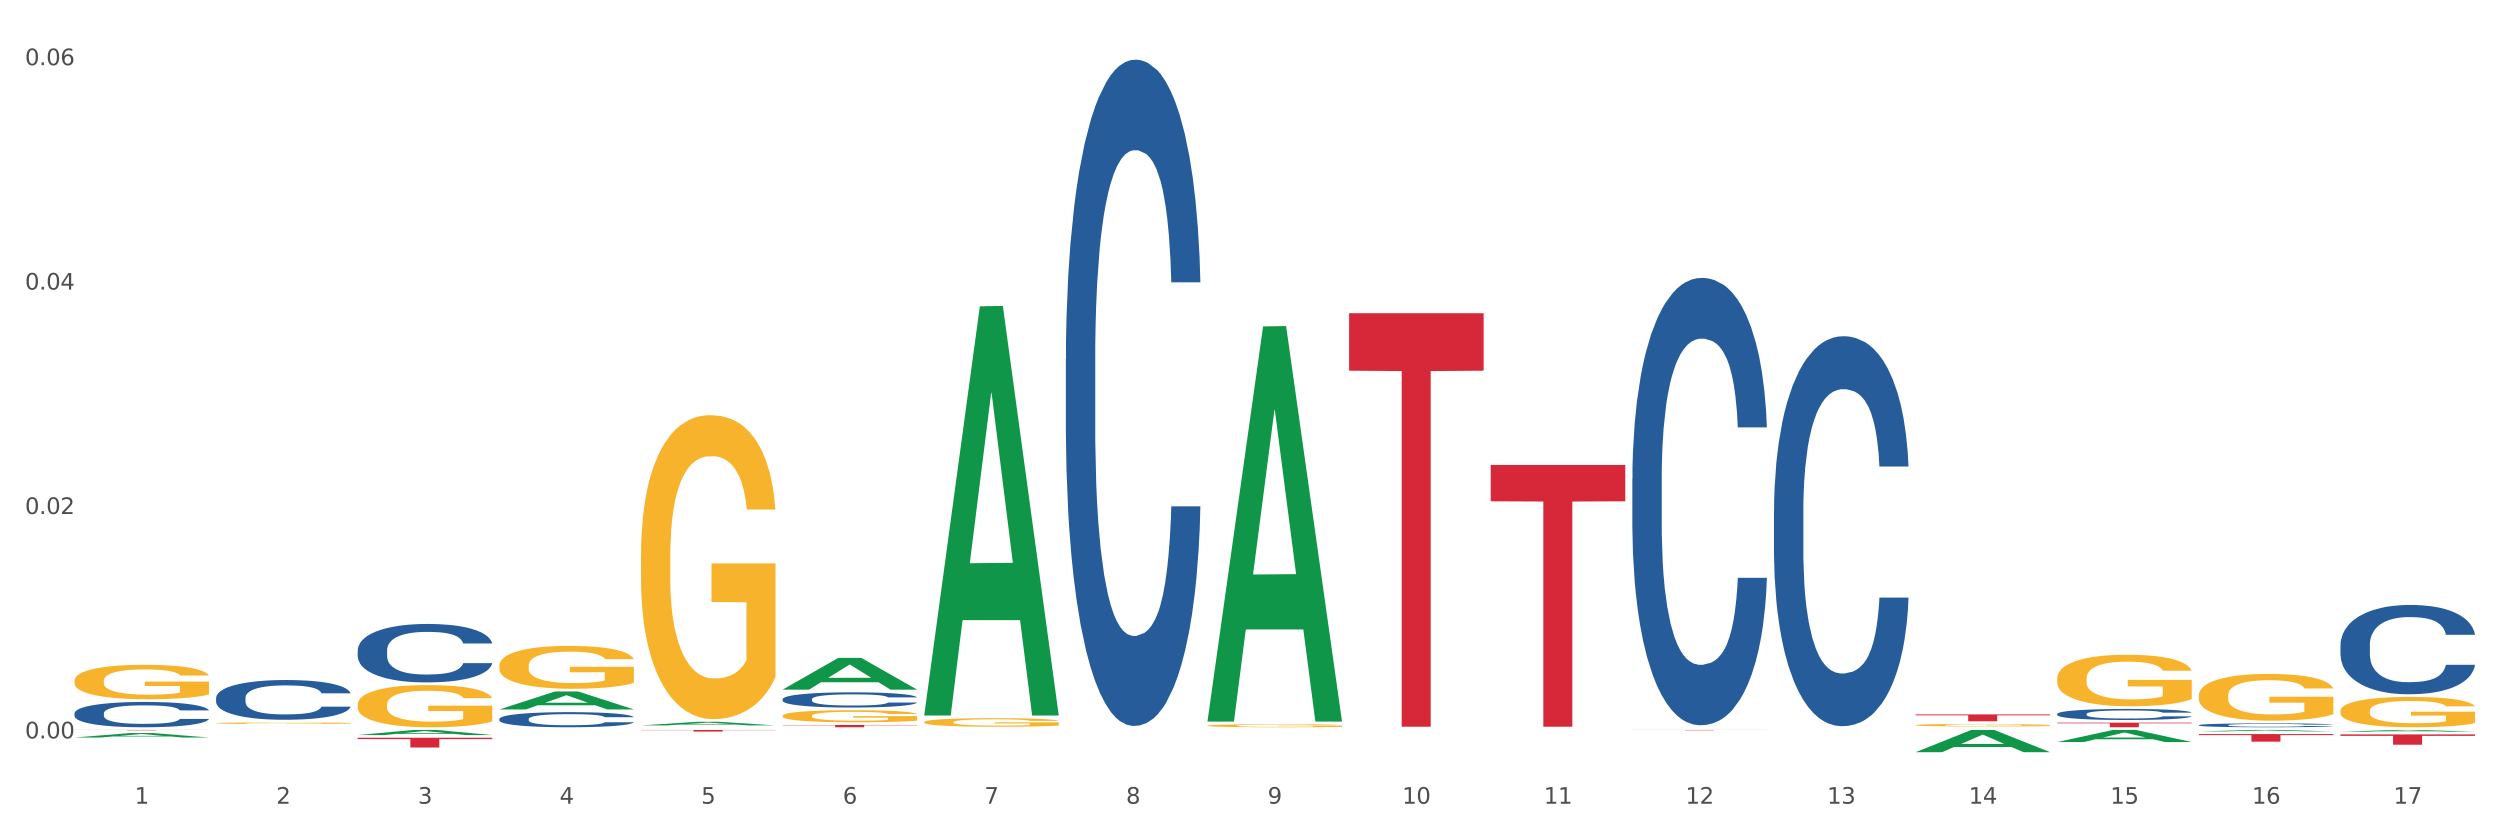 <?xml version="1.0" encoding="utf-8" standalone="no"?>
<!DOCTYPE svg PUBLIC "-//W3C//DTD SVG 1.1//EN"
  "http://www.w3.org/Graphics/SVG/1.1/DTD/svg11.dtd">
<svg xmlns:xlink="http://www.w3.org/1999/xlink" width="1080pt" height="360pt" viewBox="0 0 1080 360" xmlns="http://www.w3.org/2000/svg" version="1.1">
 <rect x="0" y="0" width="1080" height="360" fill="#333333" stroke="none"/>
 <defs>
  <style type="text/css">*{stroke-linejoin: round; stroke-linecap: butt}</style>
 </defs>
 <g id="figure_1">
  <g id="patch_1">
   <path d="M 0 360 
L 1080 360 
L 1080 0 
L 0 0 
z
" style="fill: #ffffff; stroke: #ffffff; stroke-linejoin: miter"/>
  </g>
  <g id="axes_1">
   <g id="matplotlib.axis_1">
    <g id="xtick_1">
     <g id="text_1">
      <!-- 1 -->
      <g style="fill: #4d4d4d" transform="translate(58.182 347.204) scale(0.096 -0.096)">
       <defs>
        <path id="DejaVuSans-31" d="M 794 531 
L 1825 531 
L 1825 4091 
L 703 3866 
L 703 4441 
L 1819 4666 
L 2450 4666 
L 2450 531 
L 3481 531 
L 3481 0 
L 794 0 
L 794 531 
z
" transform="scale(0.016)"/>
       </defs>
       <use xlink:href="#DejaVuSans-31"/>
      </g>
     </g>
    </g>
    <g id="xtick_2">
     <g id="text_2">
      <!-- 2 -->
      <g style="fill: #4d4d4d" transform="translate(119.364 347.204) scale(0.096 -0.096)">
       <defs>
        <path id="DejaVuSans-32" d="M 1228 531 
L 3431 531 
L 3431 0 
L 469 0 
L 469 531 
Q 828 903 1448 1529 
Q 2069 2156 2228 2338 
Q 2531 2678 2651 2914 
Q 2772 3150 2772 3378 
Q 2772 3750 2511 3984 
Q 2250 4219 1831 4219 
Q 1534 4219 1204 4116 
Q 875 4013 500 3803 
L 500 4441 
Q 881 4594 1212 4672 
Q 1544 4750 1819 4750 
Q 2544 4750 2975 4387 
Q 3406 4025 3406 3419 
Q 3406 3131 3298 2873 
Q 3191 2616 2906 2266 
Q 2828 2175 2409 1742 
Q 1991 1309 1228 531 
z
" transform="scale(0.016)"/>
       </defs>
       <use xlink:href="#DejaVuSans-32"/>
      </g>
     </g>
    </g>
    <g id="xtick_3">
     <g id="text_3">
      <!-- 3 -->
      <g style="fill: #4d4d4d" transform="translate(180.545 347.204) scale(0.096 -0.096)">
       <defs>
        <path id="DejaVuSans-33" d="M 2597 2516 
Q 3050 2419 3304 2112 
Q 3559 1806 3559 1356 
Q 3559 666 3084 287 
Q 2609 -91 1734 -91 
Q 1441 -91 1130 -33 
Q 819 25 488 141 
L 488 750 
Q 750 597 1062 519 
Q 1375 441 1716 441 
Q 2309 441 2620 675 
Q 2931 909 2931 1356 
Q 2931 1769 2642 2001 
Q 2353 2234 1838 2234 
L 1294 2234 
L 1294 2753 
L 1863 2753 
Q 2328 2753 2575 2939 
Q 2822 3125 2822 3475 
Q 2822 3834 2567 4026 
Q 2313 4219 1838 4219 
Q 1578 4219 1281 4162 
Q 984 4106 628 3988 
L 628 4550 
Q 988 4650 1302 4700 
Q 1616 4750 1894 4750 
Q 2613 4750 3031 4423 
Q 3450 4097 3450 3541 
Q 3450 3153 3228 2886 
Q 3006 2619 2597 2516 
z
" transform="scale(0.016)"/>
       </defs>
       <use xlink:href="#DejaVuSans-33"/>
      </g>
     </g>
    </g>
    <g id="xtick_4">
     <g id="text_4">
      <!-- 4 -->
      <g style="fill: #4d4d4d" transform="translate(241.726 347.204) scale(0.096 -0.096)">
       <defs>
        <path id="DejaVuSans-34" d="M 2419 4116 
L 825 1625 
L 2419 1625 
L 2419 4116 
z
M 2253 4666 
L 3047 4666 
L 3047 1625 
L 3713 1625 
L 3713 1100 
L 3047 1100 
L 3047 0 
L 2419 0 
L 2419 1100 
L 313 1100 
L 313 1709 
L 2253 4666 
z
" transform="scale(0.016)"/>
       </defs>
       <use xlink:href="#DejaVuSans-34"/>
      </g>
     </g>
    </g>
    <g id="xtick_5">
     <g id="text_5">
      <!-- 5 -->
      <g style="fill: #4d4d4d" transform="translate(302.908 347.204) scale(0.096 -0.096)">
       <defs>
        <path id="DejaVuSans-35" d="M 691 4666 
L 3169 4666 
L 3169 4134 
L 1269 4134 
L 1269 2991 
Q 1406 3038 1543 3061 
Q 1681 3084 1819 3084 
Q 2600 3084 3056 2656 
Q 3513 2228 3513 1497 
Q 3513 744 3044 326 
Q 2575 -91 1722 -91 
Q 1428 -91 1123 -41 
Q 819 9 494 109 
L 494 744 
Q 775 591 1075 516 
Q 1375 441 1709 441 
Q 2250 441 2565 725 
Q 2881 1009 2881 1497 
Q 2881 1984 2565 2268 
Q 2250 2553 1709 2553 
Q 1456 2553 1204 2497 
Q 953 2441 691 2322 
L 691 4666 
z
" transform="scale(0.016)"/>
       </defs>
       <use xlink:href="#DejaVuSans-35"/>
      </g>
     </g>
    </g>
    <g id="xtick_6">
     <g id="text_6">
      <!-- 6 -->
      <g style="fill: #4d4d4d" transform="translate(364.089 347.204) scale(0.096 -0.096)">
       <defs>
        <path id="DejaVuSans-36" d="M 2113 2584 
Q 1688 2584 1439 2293 
Q 1191 2003 1191 1497 
Q 1191 994 1439 701 
Q 1688 409 2113 409 
Q 2538 409 2786 701 
Q 3034 994 3034 1497 
Q 3034 2003 2786 2293 
Q 2538 2584 2113 2584 
z
M 3366 4563 
L 3366 3988 
Q 3128 4100 2886 4159 
Q 2644 4219 2406 4219 
Q 1781 4219 1451 3797 
Q 1122 3375 1075 2522 
Q 1259 2794 1537 2939 
Q 1816 3084 2150 3084 
Q 2853 3084 3261 2657 
Q 3669 2231 3669 1497 
Q 3669 778 3244 343 
Q 2819 -91 2113 -91 
Q 1303 -91 875 529 
Q 447 1150 447 2328 
Q 447 3434 972 4092 
Q 1497 4750 2381 4750 
Q 2619 4750 2861 4703 
Q 3103 4656 3366 4563 
z
" transform="scale(0.016)"/>
       </defs>
       <use xlink:href="#DejaVuSans-36"/>
      </g>
     </g>
    </g>
    <g id="xtick_7">
     <g id="text_7">
      <!-- 7 -->
      <g style="fill: #4d4d4d" transform="translate(425.271 347.204) scale(0.096 -0.096)">
       <defs>
        <path id="DejaVuSans-37" d="M 525 4666 
L 3525 4666 
L 3525 4397 
L 1831 0 
L 1172 0 
L 2766 4134 
L 525 4134 
L 525 4666 
z
" transform="scale(0.016)"/>
       </defs>
       <use xlink:href="#DejaVuSans-37"/>
      </g>
     </g>
    </g>
    <g id="xtick_8">
     <g id="text_8">
      <!-- 8 -->
      <g style="fill: #4d4d4d" transform="translate(486.452 347.204) scale(0.096 -0.096)">
       <defs>
        <path id="DejaVuSans-38" d="M 2034 2216 
Q 1584 2216 1326 1975 
Q 1069 1734 1069 1313 
Q 1069 891 1326 650 
Q 1584 409 2034 409 
Q 2484 409 2743 651 
Q 3003 894 3003 1313 
Q 3003 1734 2745 1975 
Q 2488 2216 2034 2216 
z
M 1403 2484 
Q 997 2584 770 2862 
Q 544 3141 544 3541 
Q 544 4100 942 4425 
Q 1341 4750 2034 4750 
Q 2731 4750 3128 4425 
Q 3525 4100 3525 3541 
Q 3525 3141 3298 2862 
Q 3072 2584 2669 2484 
Q 3125 2378 3379 2068 
Q 3634 1759 3634 1313 
Q 3634 634 3220 271 
Q 2806 -91 2034 -91 
Q 1263 -91 848 271 
Q 434 634 434 1313 
Q 434 1759 690 2068 
Q 947 2378 1403 2484 
z
M 1172 3481 
Q 1172 3119 1398 2916 
Q 1625 2713 2034 2713 
Q 2441 2713 2670 2916 
Q 2900 3119 2900 3481 
Q 2900 3844 2670 4047 
Q 2441 4250 2034 4250 
Q 1625 4250 1398 4047 
Q 1172 3844 1172 3481 
z
" transform="scale(0.016)"/>
       </defs>
       <use xlink:href="#DejaVuSans-38"/>
      </g>
     </g>
    </g>
    <g id="xtick_9">
     <g id="text_9">
      <!-- 9 -->
      <g style="fill: #4d4d4d" transform="translate(547.634 347.204) scale(0.096 -0.096)">
       <defs>
        <path id="DejaVuSans-39" d="M 703 97 
L 703 672 
Q 941 559 1184 500 
Q 1428 441 1663 441 
Q 2288 441 2617 861 
Q 2947 1281 2994 2138 
Q 2813 1869 2534 1725 
Q 2256 1581 1919 1581 
Q 1219 1581 811 2004 
Q 403 2428 403 3163 
Q 403 3881 828 4315 
Q 1253 4750 1959 4750 
Q 2769 4750 3195 4129 
Q 3622 3509 3622 2328 
Q 3622 1225 3098 567 
Q 2575 -91 1691 -91 
Q 1453 -91 1209 -44 
Q 966 3 703 97 
z
M 1959 2075 
Q 2384 2075 2632 2365 
Q 2881 2656 2881 3163 
Q 2881 3666 2632 3958 
Q 2384 4250 1959 4250 
Q 1534 4250 1286 3958 
Q 1038 3666 1038 3163 
Q 1038 2656 1286 2365 
Q 1534 2075 1959 2075 
z
" transform="scale(0.016)"/>
       </defs>
       <use xlink:href="#DejaVuSans-39"/>
      </g>
     </g>
    </g>
    <g id="xtick_10">
     <g id="text_10">
      <!-- 10 -->
      <g style="fill: #4d4d4d" transform="translate(605.761 347.204) scale(0.096 -0.096)">
       <defs>
        <path id="DejaVuSans-30" d="M 2034 4250 
Q 1547 4250 1301 3770 
Q 1056 3291 1056 2328 
Q 1056 1369 1301 889 
Q 1547 409 2034 409 
Q 2525 409 2770 889 
Q 3016 1369 3016 2328 
Q 3016 3291 2770 3770 
Q 2525 4250 2034 4250 
z
M 2034 4750 
Q 2819 4750 3233 4129 
Q 3647 3509 3647 2328 
Q 3647 1150 3233 529 
Q 2819 -91 2034 -91 
Q 1250 -91 836 529 
Q 422 1150 422 2328 
Q 422 3509 836 4129 
Q 1250 4750 2034 4750 
z
" transform="scale(0.016)"/>
       </defs>
       <use xlink:href="#DejaVuSans-31"/>
       <use xlink:href="#DejaVuSans-30" transform="translate(63.623 0)"/>
      </g>
     </g>
    </g>
    <g id="xtick_11">
     <g id="text_11">
      <!-- 11 -->
      <g style="fill: #4d4d4d" transform="translate(666.942 347.204) scale(0.096 -0.096)">
       <use xlink:href="#DejaVuSans-31"/>
       <use xlink:href="#DejaVuSans-31" transform="translate(63.623 0)"/>
      </g>
     </g>
    </g>
    <g id="xtick_12">
     <g id="text_12">
      <!-- 12 -->
      <g style="fill: #4d4d4d" transform="translate(728.124 347.204) scale(0.096 -0.096)">
       <use xlink:href="#DejaVuSans-31"/>
       <use xlink:href="#DejaVuSans-32" transform="translate(63.623 0)"/>
      </g>
     </g>
    </g>
    <g id="xtick_13">
     <g id="text_13">
      <!-- 13 -->
      <g style="fill: #4d4d4d" transform="translate(789.305 347.204) scale(0.096 -0.096)">
       <use xlink:href="#DejaVuSans-31"/>
       <use xlink:href="#DejaVuSans-33" transform="translate(63.623 0)"/>
      </g>
     </g>
    </g>
    <g id="xtick_14">
     <g id="text_14">
      <!-- 14 -->
      <g style="fill: #4d4d4d" transform="translate(850.487 347.204) scale(0.096 -0.096)">
       <use xlink:href="#DejaVuSans-31"/>
       <use xlink:href="#DejaVuSans-34" transform="translate(63.623 0)"/>
      </g>
     </g>
    </g>
    <g id="xtick_15">
     <g id="text_15">
      <!-- 15 -->
      <g style="fill: #4d4d4d" transform="translate(911.668 347.204) scale(0.096 -0.096)">
       <use xlink:href="#DejaVuSans-31"/>
       <use xlink:href="#DejaVuSans-35" transform="translate(63.623 0)"/>
      </g>
     </g>
    </g>
    <g id="xtick_16">
     <g id="text_16">
      <!-- 16 -->
      <g style="fill: #4d4d4d" transform="translate(972.849 347.204) scale(0.096 -0.096)">
       <use xlink:href="#DejaVuSans-31"/>
       <use xlink:href="#DejaVuSans-36" transform="translate(63.623 0)"/>
      </g>
     </g>
    </g>
    <g id="xtick_17">
     <g id="text_17">
      <!-- 17 -->
      <g style="fill: #4d4d4d" transform="translate(1034.031 347.204) scale(0.096 -0.096)">
       <use xlink:href="#DejaVuSans-31"/>
       <use xlink:href="#DejaVuSans-37" transform="translate(63.623 0)"/>
      </g>
     </g>
    </g>
    <g id="xtick_18"/>
    <g id="xtick_19"/>
    <g id="xtick_20"/>
    <g id="xtick_21"/>
    <g id="xtick_22"/>
    <g id="xtick_23"/>
    <g id="xtick_24"/>
    <g id="xtick_25"/>
    <g id="xtick_26"/>
    <g id="xtick_27"/>
    <g id="xtick_28"/>
    <g id="xtick_29"/>
    <g id="xtick_30"/>
    <g id="xtick_31"/>
    <g id="xtick_32"/>
    <g id="xtick_33"/>
   </g>
   <g id="matplotlib.axis_2">
    <g id="ytick_1">
     <g id="text_18">
      <!-- 0.00 -->
      <g style="fill: #4d4d4d" transform="translate(10.8 318.984) scale(0.096 -0.096)">
       <defs>
        <path id="DejaVuSans-2e" d="M 684 794 
L 1344 794 
L 1344 0 
L 684 0 
L 684 794 
z
" transform="scale(0.016)"/>
       </defs>
       <use xlink:href="#DejaVuSans-30"/>
       <use xlink:href="#DejaVuSans-2e" transform="translate(63.623 0)"/>
       <use xlink:href="#DejaVuSans-30" transform="translate(95.41 0)"/>
       <use xlink:href="#DejaVuSans-30" transform="translate(159.033 0)"/>
      </g>
     </g>
    </g>
    <g id="ytick_2">
     <g id="text_19">
      <!-- 0.02 -->
      <g style="fill: #4d4d4d" transform="translate(10.8 222.043) scale(0.096 -0.096)">
       <use xlink:href="#DejaVuSans-30"/>
       <use xlink:href="#DejaVuSans-2e" transform="translate(63.623 0)"/>
       <use xlink:href="#DejaVuSans-30" transform="translate(95.41 0)"/>
       <use xlink:href="#DejaVuSans-32" transform="translate(159.033 0)"/>
      </g>
     </g>
    </g>
    <g id="ytick_3">
     <g id="text_20">
      <!-- 0.04 -->
      <g style="fill: #4d4d4d" transform="translate(10.8 125.101) scale(0.096 -0.096)">
       <use xlink:href="#DejaVuSans-30"/>
       <use xlink:href="#DejaVuSans-2e" transform="translate(63.623 0)"/>
       <use xlink:href="#DejaVuSans-30" transform="translate(95.41 0)"/>
       <use xlink:href="#DejaVuSans-34" transform="translate(159.033 0)"/>
      </g>
     </g>
    </g>
    <g id="ytick_4">
     <g id="text_21">
      <!-- 0.06 -->
      <g style="fill: #4d4d4d" transform="translate(10.8 28.159) scale(0.096 -0.096)">
       <use xlink:href="#DejaVuSans-30"/>
       <use xlink:href="#DejaVuSans-2e" transform="translate(63.623 0)"/>
       <use xlink:href="#DejaVuSans-30" transform="translate(95.41 0)"/>
       <use xlink:href="#DejaVuSans-36" transform="translate(159.033 0)"/>
      </g>
     </g>
    </g>
    <g id="ytick_5"/>
    <g id="ytick_6"/>
    <g id="ytick_7"/>
   </g>
   <g id="PolyCollection_1">
    <path d="M 32.175 318.597 
L 32.235 318.595 
L 56.203 316.671 
L 66.15 316.669 
L 90.297 318.601 
L 78.793 318.601 
L 73.58 318.151 
L 48.833 318.151 
L 48.653 318.158 
L 43.62 318.601 
L 32.175 318.601 
L 32.175 318.597 
L 51.949 317.883 
L 70.464 317.881 
L 61.296 317.081 
L 61.176 317.077 
L 61.056 317.083 
L 51.889 317.881 
L 51.949 317.883 
L 32.175 318.597 
z
" clip-path="url(#pa4bc5267e4)" style="fill: #109648"/>
    <path d="M 154.538 317.541 
L 154.598 317.539 
L 178.566 315.339 
L 188.512 315.337 
L 212.66 317.545 
L 201.156 317.545 
L 195.943 317.031 
L 171.196 317.031 
L 171.016 317.039 
L 165.983 317.545 
L 154.538 317.545 
L 154.538 317.541 
L 174.311 316.724 
L 192.827 316.722 
L 183.659 315.808 
L 183.539 315.804 
L 183.419 315.81 
L 174.251 316.722 
L 174.311 316.724 
L 154.538 317.541 
z
" clip-path="url(#pa4bc5267e4)" style="fill: #109648"/>
    <path d="M 215.719 306.47 
L 215.779 306.463 
L 239.747 298.72 
L 249.694 298.713 
L 273.842 306.485 
L 262.337 306.485 
L 257.124 304.675 
L 232.377 304.675 
L 232.197 304.704 
L 227.164 306.485 
L 215.719 306.485 
L 215.719 306.47 
L 235.493 303.595 
L 254.008 303.588 
L 244.84 300.369 
L 244.72 300.355 
L 244.601 300.377 
L 235.433 303.588 
L 235.493 303.595 
L 215.719 306.47 
z
" clip-path="url(#pa4bc5267e4)" style="fill: #109648"/>
    <path d="M 276.901 313.379 
L 276.961 313.377 
L 300.929 311.831 
L 310.875 311.829 
L 335.023 313.382 
L 323.518 313.382 
L 318.305 313.02 
L 293.558 313.02 
L 293.379 313.026 
L 288.345 313.382 
L 276.901 313.382 
L 276.901 313.379 
L 296.674 312.804 
L 315.19 312.803 
L 306.022 312.16 
L 305.902 312.157 
L 305.782 312.161 
L 296.614 312.803 
L 296.674 312.804 
L 276.901 313.379 
z
" clip-path="url(#pa4bc5267e4)" style="fill: #109648"/>
    <path d="M 827.533 324.931 
L 827.593 324.922 
L 851.561 315.346 
L 861.508 315.337 
L 885.656 324.95 
L 874.151 324.95 
L 868.938 322.711 
L 844.191 322.711 
L 844.011 322.747 
L 838.978 324.95 
L 827.533 324.95 
L 827.533 324.931 
L 847.307 321.375 
L 865.822 321.366 
L 856.654 317.386 
L 856.535 317.368 
L 856.415 317.395 
L 847.247 321.366 
L 847.307 321.375 
L 827.533 324.931 
z
" clip-path="url(#pa4bc5267e4)" style="fill: #109648"/>
    <path d="M 888.715 320.563 
L 888.775 320.559 
L 912.743 315.342 
L 922.689 315.337 
L 946.837 320.573 
L 935.333 320.573 
L 930.12 319.354 
L 905.373 319.354 
L 905.193 319.374 
L 900.16 320.573 
L 888.715 320.573 
L 888.715 320.563 
L 908.488 318.626 
L 927.004 318.621 
L 917.836 316.453 
L 917.716 316.443 
L 917.596 316.458 
L 908.428 318.621 
L 908.488 318.626 
L 888.715 320.563 
z
" clip-path="url(#pa4bc5267e4)" style="fill: #109648"/>
    <path d="M 949.896 315.966 
L 949.956 315.965 
L 973.924 315.338 
L 983.871 315.337 
L 1008.019 315.967 
L 996.514 315.967 
L 991.301 315.82 
L 966.554 315.82 
L 966.374 315.823 
L 961.341 315.967 
L 949.896 315.967 
L 949.896 315.966 
L 969.67 315.733 
L 988.185 315.732 
L 979.017 315.471 
L 978.897 315.47 
L 978.778 315.472 
L 969.61 315.732 
L 969.67 315.733 
L 949.896 315.966 
z
" clip-path="url(#pa4bc5267e4)" style="fill: #109648"/>
    <path d="M 1011.078 316.104 
L 1011.138 316.103 
L 1035.106 315.338 
L 1045.052 315.337 
L 1069.2 316.105 
L 1057.695 316.105 
L 1052.482 315.926 
L 1027.735 315.926 
L 1027.556 315.929 
L 1022.522 316.105 
L 1011.078 316.105 
L 1011.078 316.104 
L 1030.851 315.82 
L 1049.366 315.819 
L 1040.199 315.501 
L 1040.079 315.499 
L 1039.959 315.501 
L 1030.791 315.819 
L 1030.851 315.82 
L 1011.078 316.104 
z
" clip-path="url(#pa4bc5267e4)" style="fill: #109648"/>
    <path d="M 154.538 304.38 
L 154.606 304.363 
L 154.606 303.764 
L 154.744 303.248 
L 155.43 302.001 
L 156.459 300.969 
L 157.214 300.42 
L 157.969 299.971 
L 158.861 299.522 
L 159.959 299.056 
L 161.949 298.374 
L 163.184 298.025 
L 164.694 297.659 
L 167.439 297.126 
L 169.429 296.827 
L 171.487 296.577 
L 174.85 296.278 
L 177.046 296.145 
L 179.379 296.045 
L 182.192 295.978 
L 184.32 295.962 
L 188.986 296.012 
L 192.966 296.161 
L 194.887 296.278 
L 197.358 296.477 
L 198.661 296.61 
L 200.789 296.877 
L 202.985 297.226 
L 204.494 297.525 
L 206.759 298.091 
L 208.474 298.657 
L 210.053 299.355 
L 210.876 299.838 
L 211.494 300.287 
L 212.043 300.803 
L 212.592 301.618 
L 200.24 301.618 
L 199.759 301.036 
L 199.005 300.487 
L 197.907 299.954 
L 196.946 299.622 
L 195.299 299.206 
L 193.789 298.94 
L 192.211 298.74 
L 190.29 298.574 
L 188.78 298.49 
L 186.653 298.424 
L 182.467 298.44 
L 179.653 298.574 
L 177.732 298.74 
L 176.497 298.89 
L 175.399 299.056 
L 174.164 299.289 
L 172.723 299.638 
L 171.693 299.954 
L 170.664 300.354 
L 169.84 300.753 
L 169.086 301.219 
L 168.468 301.718 
L 167.988 302.234 
L 167.576 302.866 
L 167.233 303.914 
L 167.233 306.193 
L 167.37 306.709 
L 167.713 307.391 
L 168.125 307.907 
L 168.811 308.522 
L 169.429 308.938 
L 170.595 309.537 
L 171.899 310.036 
L 172.928 310.352 
L 173.958 310.619 
L 175.742 310.985 
L 177.732 311.284 
L 179.447 311.467 
L 181.781 311.633 
L 183.359 311.7 
L 184.731 311.733 
L 188.094 311.733 
L 190.495 311.683 
L 193.172 311.567 
L 195.23 311.417 
L 196.946 311.234 
L 198.867 310.935 
L 200.102 310.652 
L 200.102 307.175 
L 185.006 307.158 
L 185.006 304.846 
L 212.66 304.846 
L 212.66 311.633 
L 211.494 311.983 
L 210.19 312.299 
L 208.817 312.582 
L 206.759 312.931 
L 204.288 313.264 
L 202.092 313.497 
L 199.759 313.696 
L 197.014 313.879 
L 193.446 314.046 
L 191.25 314.112 
L 188.505 314.162 
L 185.28 314.179 
L 182.467 314.145 
L 179.722 314.062 
L 176.84 313.913 
L 174.026 313.696 
L 171.899 313.48 
L 169.772 313.214 
L 167.507 312.864 
L 165.723 312.532 
L 164.351 312.232 
L 162.841 311.85 
L 161.194 311.351 
L 159.959 310.901 
L 158.861 310.436 
L 157.694 309.837 
L 156.871 309.321 
L 156.048 308.672 
L 155.567 308.19 
L 155.018 307.441 
L 154.606 306.393 
L 154.538 304.38 
z
" clip-path="url(#pa4bc5267e4)" style="fill: #f7b32b"/>
    <path d="M 215.719 287.593 
L 215.788 287.576 
L 215.788 286.967 
L 215.925 286.443 
L 216.611 285.174 
L 217.641 284.126 
L 218.395 283.567 
L 219.15 283.111 
L 220.042 282.654 
L 221.14 282.181 
L 223.13 281.487 
L 224.366 281.132 
L 225.875 280.76 
L 228.62 280.219 
L 230.61 279.914 
L 232.669 279.661 
L 236.031 279.356 
L 238.227 279.221 
L 240.56 279.119 
L 243.374 279.052 
L 245.501 279.035 
L 250.167 279.086 
L 254.147 279.238 
L 256.069 279.356 
L 258.539 279.559 
L 259.843 279.694 
L 261.97 279.965 
L 264.166 280.32 
L 265.676 280.625 
L 267.94 281.2 
L 269.656 281.775 
L 271.234 282.485 
L 272.057 282.975 
L 272.675 283.432 
L 273.224 283.956 
L 273.773 284.785 
L 261.421 284.785 
L 260.941 284.193 
L 260.186 283.635 
L 259.088 283.094 
L 258.127 282.756 
L 256.48 282.333 
L 254.971 282.062 
L 253.392 281.859 
L 251.471 281.69 
L 249.961 281.606 
L 247.834 281.538 
L 243.648 281.555 
L 240.835 281.69 
L 238.913 281.859 
L 237.678 282.011 
L 236.58 282.181 
L 235.345 282.417 
L 233.904 282.773 
L 232.875 283.094 
L 231.845 283.5 
L 231.022 283.906 
L 230.267 284.379 
L 229.649 284.887 
L 229.169 285.411 
L 228.757 286.054 
L 228.414 287.119 
L 228.414 289.436 
L 228.551 289.96 
L 228.895 290.654 
L 229.306 291.178 
L 229.993 291.804 
L 230.61 292.227 
L 231.777 292.836 
L 233.08 293.343 
L 234.11 293.664 
L 235.139 293.935 
L 236.923 294.307 
L 238.913 294.611 
L 240.629 294.798 
L 242.962 294.967 
L 244.54 295.034 
L 245.913 295.068 
L 249.275 295.068 
L 251.677 295.017 
L 254.353 294.899 
L 256.412 294.747 
L 258.127 294.561 
L 260.049 294.256 
L 261.284 293.969 
L 261.284 290.434 
L 246.187 290.417 
L 246.187 288.066 
L 273.842 288.066 
L 273.842 294.967 
L 272.675 295.322 
L 271.371 295.643 
L 269.999 295.931 
L 267.94 296.286 
L 265.47 296.624 
L 263.274 296.861 
L 260.941 297.064 
L 258.196 297.25 
L 254.628 297.419 
L 252.432 297.487 
L 249.687 297.537 
L 246.462 297.554 
L 243.648 297.52 
L 240.903 297.436 
L 238.021 297.284 
L 235.208 297.064 
L 233.08 296.844 
L 230.953 296.573 
L 228.689 296.218 
L 226.905 295.88 
L 225.532 295.575 
L 224.022 295.187 
L 222.376 294.679 
L 221.14 294.222 
L 220.042 293.749 
L 218.876 293.14 
L 218.052 292.616 
L 217.229 291.956 
L 216.749 291.466 
L 216.2 290.705 
L 215.788 289.639 
L 215.719 287.593 
z
" clip-path="url(#pa4bc5267e4)" style="fill: #f7b32b"/>
    <path d="M 276.901 240.032 
L 276.969 239.912 
L 276.969 235.595 
L 277.107 231.877 
L 277.793 222.882 
L 278.822 215.446 
L 279.577 211.489 
L 280.332 208.251 
L 281.224 205.012 
L 282.322 201.654 
L 284.312 196.737 
L 285.547 194.219 
L 287.057 191.58 
L 289.801 187.742 
L 291.792 185.584 
L 293.85 183.785 
L 297.213 181.626 
L 299.408 180.667 
L 301.742 179.947 
L 304.555 179.467 
L 306.682 179.347 
L 311.349 179.707 
L 315.329 180.787 
L 317.25 181.626 
L 319.72 183.065 
L 321.024 184.025 
L 323.152 185.944 
L 325.347 188.462 
L 326.857 190.621 
L 329.122 194.698 
L 330.837 198.776 
L 332.415 203.813 
L 333.239 207.291 
L 333.856 210.529 
L 334.405 214.247 
L 334.954 220.124 
L 322.603 220.124 
L 322.122 215.926 
L 321.367 211.968 
L 320.269 208.131 
L 319.309 205.732 
L 317.662 202.734 
L 316.152 200.815 
L 314.574 199.376 
L 312.652 198.176 
L 311.143 197.577 
L 309.015 197.097 
L 304.83 197.217 
L 302.016 198.176 
L 300.095 199.376 
L 298.86 200.455 
L 297.762 201.654 
L 296.526 203.333 
L 295.085 205.852 
L 294.056 208.131 
L 293.027 211.009 
L 292.203 213.887 
L 291.448 217.245 
L 290.831 220.843 
L 290.35 224.561 
L 289.939 229.118 
L 289.596 236.674 
L 289.596 253.104 
L 289.733 256.822 
L 290.076 261.739 
L 290.488 265.457 
L 291.174 269.895 
L 291.792 272.893 
L 292.958 277.21 
L 294.262 280.808 
L 295.291 283.087 
L 296.321 285.006 
L 298.105 287.644 
L 300.095 289.803 
L 301.81 291.122 
L 304.143 292.322 
L 305.722 292.801 
L 307.094 293.041 
L 310.457 293.041 
L 312.858 292.681 
L 315.535 291.842 
L 317.593 290.762 
L 319.309 289.443 
L 321.23 287.284 
L 322.465 285.246 
L 322.465 260.18 
L 307.369 260.06 
L 307.369 243.39 
L 335.023 243.39 
L 335.023 292.322 
L 333.856 294.84 
L 332.553 297.119 
L 331.18 299.158 
L 329.122 301.676 
L 326.651 304.075 
L 324.455 305.754 
L 322.122 307.193 
L 319.377 308.512 
L 315.809 309.711 
L 313.613 310.191 
L 310.868 310.551 
L 307.643 310.671 
L 304.83 310.431 
L 302.085 309.831 
L 299.203 308.752 
L 296.389 307.193 
L 294.262 305.634 
L 292.135 303.715 
L 289.87 301.196 
L 288.086 298.798 
L 286.714 296.639 
L 285.204 293.881 
L 283.557 290.283 
L 282.322 287.045 
L 281.224 283.687 
L 280.057 279.369 
L 279.234 275.651 
L 278.41 270.974 
L 277.93 267.496 
L 277.381 262.099 
L 276.969 254.544 
L 276.901 240.032 
z
" clip-path="url(#pa4bc5267e4)" style="fill: #f7b32b"/>
    <path d="M 338.082 309.229 
L 338.151 309.224 
L 338.151 309.053 
L 338.288 308.905 
L 338.974 308.548 
L 340.003 308.253 
L 340.758 308.096 
L 341.513 307.968 
L 342.405 307.839 
L 343.503 307.706 
L 345.493 307.511 
L 346.728 307.411 
L 348.238 307.307 
L 350.983 307.154 
L 352.973 307.069 
L 355.032 306.997 
L 358.394 306.912 
L 360.59 306.874 
L 362.923 306.845 
L 365.737 306.826 
L 367.864 306.821 
L 372.53 306.836 
L 376.51 306.878 
L 378.431 306.912 
L 380.902 306.969 
L 382.206 307.007 
L 384.333 307.083 
L 386.529 307.183 
L 388.038 307.268 
L 390.303 307.43 
L 392.019 307.592 
L 393.597 307.792 
L 394.42 307.93 
L 395.038 308.058 
L 395.587 308.206 
L 396.136 308.439 
L 383.784 308.439 
L 383.304 308.272 
L 382.549 308.115 
L 381.451 307.963 
L 380.49 307.868 
L 378.843 307.749 
L 377.334 307.673 
L 375.755 307.616 
L 373.834 307.568 
L 372.324 307.544 
L 370.197 307.525 
L 366.011 307.53 
L 363.198 307.568 
L 361.276 307.616 
L 360.041 307.659 
L 358.943 307.706 
L 357.708 307.773 
L 356.267 307.873 
L 355.237 307.963 
L 354.208 308.077 
L 353.385 308.191 
L 352.63 308.325 
L 352.012 308.467 
L 351.532 308.615 
L 351.12 308.796 
L 350.777 309.095 
L 350.777 309.747 
L 350.914 309.895 
L 351.257 310.09 
L 351.669 310.237 
L 352.355 310.413 
L 352.973 310.532 
L 354.139 310.703 
L 355.443 310.846 
L 356.473 310.936 
L 357.502 311.013 
L 359.286 311.117 
L 361.276 311.203 
L 362.992 311.255 
L 365.325 311.303 
L 366.903 311.322 
L 368.276 311.331 
L 371.638 311.331 
L 374.04 311.317 
L 376.716 311.284 
L 378.775 311.241 
L 380.49 311.189 
L 382.412 311.103 
L 383.647 311.022 
L 383.647 310.028 
L 368.55 310.023 
L 368.55 309.362 
L 396.204 309.362 
L 396.204 311.303 
L 395.038 311.403 
L 393.734 311.493 
L 392.362 311.574 
L 390.303 311.674 
L 387.833 311.769 
L 385.637 311.836 
L 383.304 311.893 
L 380.559 311.945 
L 376.99 311.993 
L 374.795 312.012 
L 372.05 312.026 
L 368.824 312.031 
L 366.011 312.021 
L 363.266 311.997 
L 360.384 311.955 
L 357.571 311.893 
L 355.443 311.831 
L 353.316 311.755 
L 351.052 311.655 
L 349.267 311.56 
L 347.895 311.474 
L 346.385 311.365 
L 344.738 311.222 
L 343.503 311.093 
L 342.405 310.96 
L 341.239 310.789 
L 340.415 310.641 
L 339.592 310.456 
L 339.111 310.318 
L 338.562 310.104 
L 338.151 309.804 
L 338.082 309.229 
z
" clip-path="url(#pa4bc5267e4)" style="fill: #f7b32b"/>
    <path d="M 521.626 313.478 
L 521.695 313.477 
L 521.695 313.434 
L 521.832 313.397 
L 522.518 313.308 
L 523.548 313.235 
L 524.303 313.195 
L 525.057 313.163 
L 525.949 313.131 
L 527.047 313.098 
L 529.037 313.049 
L 530.273 313.024 
L 531.782 312.998 
L 534.527 312.96 
L 536.517 312.938 
L 538.576 312.921 
L 541.938 312.899 
L 544.134 312.89 
L 546.467 312.883 
L 549.281 312.878 
L 551.408 312.877 
L 556.074 312.88 
L 560.054 312.891 
L 561.976 312.899 
L 564.446 312.913 
L 565.75 312.923 
L 567.877 312.942 
L 570.073 312.967 
L 571.583 312.988 
L 573.847 313.029 
L 575.563 313.069 
L 577.141 313.119 
L 577.965 313.154 
L 578.582 313.186 
L 579.131 313.223 
L 579.68 313.281 
L 567.328 313.281 
L 566.848 313.239 
L 566.093 313.2 
L 564.995 313.162 
L 564.034 313.138 
L 562.387 313.109 
L 560.878 313.089 
L 559.299 313.075 
L 557.378 313.063 
L 555.868 313.057 
L 553.741 313.053 
L 549.555 313.054 
L 546.742 313.063 
L 544.82 313.075 
L 543.585 313.086 
L 542.487 313.098 
L 541.252 313.114 
L 539.811 313.139 
L 538.782 313.162 
L 537.752 313.191 
L 536.929 313.219 
L 536.174 313.252 
L 535.556 313.288 
L 535.076 313.325 
L 534.664 313.37 
L 534.321 313.445 
L 534.321 313.608 
L 534.459 313.645 
L 534.802 313.694 
L 535.213 313.73 
L 535.9 313.774 
L 536.517 313.804 
L 537.684 313.847 
L 538.988 313.883 
L 540.017 313.905 
L 541.046 313.924 
L 542.83 313.95 
L 544.82 313.972 
L 546.536 313.985 
L 548.869 313.997 
L 550.447 314.002 
L 551.82 314.004 
L 555.182 314.004 
L 557.584 314 
L 560.26 313.992 
L 562.319 313.981 
L 564.034 313.968 
L 565.956 313.947 
L 567.191 313.927 
L 567.191 313.678 
L 552.094 313.677 
L 552.094 313.512 
L 579.749 313.512 
L 579.749 313.997 
L 578.582 314.022 
L 577.278 314.044 
L 575.906 314.065 
L 573.847 314.09 
L 571.377 314.113 
L 569.181 314.13 
L 566.848 314.144 
L 564.103 314.157 
L 560.535 314.169 
L 558.339 314.174 
L 555.594 314.178 
L 552.369 314.179 
L 549.555 314.176 
L 546.81 314.17 
L 543.928 314.16 
L 541.115 314.144 
L 538.988 314.129 
L 536.86 314.11 
L 534.596 314.085 
L 532.812 314.061 
L 531.439 314.04 
L 529.93 314.012 
L 528.283 313.977 
L 527.047 313.944 
L 525.949 313.911 
L 524.783 313.868 
L 523.959 313.832 
L 523.136 313.785 
L 522.656 313.751 
L 522.107 313.697 
L 521.695 313.622 
L 521.626 313.478 
z
" clip-path="url(#pa4bc5267e4)" style="fill: #f7b32b"/>
    <path d="M 399.263 311.965 
L 399.332 311.961 
L 399.332 311.84 
L 399.469 311.735 
L 400.156 311.481 
L 401.185 311.272 
L 401.94 311.16 
L 402.695 311.069 
L 403.587 310.978 
L 404.685 310.883 
L 406.675 310.745 
L 407.91 310.674 
L 409.419 310.599 
L 412.164 310.491 
L 414.154 310.43 
L 416.213 310.38 
L 419.575 310.319 
L 421.771 310.292 
L 424.104 310.271 
L 426.918 310.258 
L 429.045 310.254 
L 433.711 310.265 
L 437.691 310.295 
L 439.613 310.319 
L 442.083 310.359 
L 443.387 310.386 
L 445.514 310.44 
L 447.71 310.511 
L 449.22 310.572 
L 451.484 310.687 
L 453.2 310.802 
L 454.778 310.944 
L 455.602 311.042 
L 456.219 311.133 
L 456.768 311.238 
L 457.317 311.404 
L 444.965 311.404 
L 444.485 311.285 
L 443.73 311.174 
L 442.632 311.066 
L 441.672 310.998 
L 440.025 310.914 
L 438.515 310.859 
L 436.937 310.819 
L 435.015 310.785 
L 433.506 310.768 
L 431.378 310.755 
L 427.192 310.758 
L 424.379 310.785 
L 422.458 310.819 
L 421.222 310.849 
L 420.124 310.883 
L 418.889 310.93 
L 417.448 311.001 
L 416.419 311.066 
L 415.39 311.147 
L 414.566 311.228 
L 413.811 311.322 
L 413.194 311.424 
L 412.713 311.529 
L 412.302 311.657 
L 411.958 311.87 
L 411.958 312.333 
L 412.096 312.438 
L 412.439 312.576 
L 412.851 312.681 
L 413.537 312.806 
L 414.154 312.891 
L 415.321 313.012 
L 416.625 313.114 
L 417.654 313.178 
L 418.683 313.232 
L 420.468 313.306 
L 422.458 313.367 
L 424.173 313.404 
L 426.506 313.438 
L 428.084 313.452 
L 429.457 313.458 
L 432.819 313.458 
L 435.221 313.448 
L 437.897 313.425 
L 439.956 313.394 
L 441.672 313.357 
L 443.593 313.296 
L 444.828 313.239 
L 444.828 312.532 
L 429.731 312.529 
L 429.731 312.059 
L 457.386 312.059 
L 457.386 313.438 
L 456.219 313.509 
L 454.915 313.573 
L 453.543 313.631 
L 451.484 313.702 
L 449.014 313.769 
L 446.818 313.817 
L 444.485 313.857 
L 441.74 313.894 
L 438.172 313.928 
L 435.976 313.942 
L 433.231 313.952 
L 430.006 313.955 
L 427.192 313.949 
L 424.448 313.932 
L 421.565 313.901 
L 418.752 313.857 
L 416.625 313.813 
L 414.497 313.759 
L 412.233 313.688 
L 410.449 313.621 
L 409.076 313.56 
L 407.567 313.482 
L 405.92 313.381 
L 404.685 313.289 
L 403.587 313.195 
L 402.42 313.073 
L 401.597 312.968 
L 400.773 312.837 
L 400.293 312.739 
L 399.744 312.587 
L 399.332 312.374 
L 399.263 311.965 
z
" clip-path="url(#pa4bc5267e4)" style="fill: #f7b32b"/>
    <path d="M 32.175 294.078 
L 32.244 294.065 
L 32.244 293.576 
L 32.381 293.154 
L 33.067 292.135 
L 34.096 291.293 
L 34.851 290.845 
L 35.606 290.478 
L 36.498 290.111 
L 37.596 289.73 
L 39.586 289.173 
L 40.821 288.888 
L 42.331 288.589 
L 45.076 288.154 
L 47.066 287.91 
L 49.124 287.706 
L 52.487 287.462 
L 54.683 287.353 
L 57.016 287.271 
L 59.829 287.217 
L 61.957 287.203 
L 66.623 287.244 
L 70.603 287.366 
L 72.524 287.462 
L 74.995 287.625 
L 76.299 287.733 
L 78.426 287.951 
L 80.622 288.236 
L 82.131 288.481 
L 84.396 288.942 
L 86.111 289.404 
L 87.69 289.975 
L 88.513 290.369 
L 89.131 290.736 
L 89.68 291.157 
L 90.229 291.823 
L 77.877 291.823 
L 77.397 291.347 
L 76.642 290.899 
L 75.544 290.464 
L 74.583 290.192 
L 72.936 289.853 
L 71.426 289.635 
L 69.848 289.472 
L 67.927 289.336 
L 66.417 289.269 
L 64.29 289.214 
L 60.104 289.228 
L 57.29 289.336 
L 55.369 289.472 
L 54.134 289.595 
L 53.036 289.73 
L 51.801 289.921 
L 50.36 290.206 
L 49.33 290.464 
L 48.301 290.79 
L 47.478 291.116 
L 46.723 291.497 
L 46.105 291.904 
L 45.625 292.326 
L 45.213 292.842 
L 44.87 293.698 
L 44.87 295.559 
L 45.007 295.98 
L 45.35 296.537 
L 45.762 296.959 
L 46.448 297.461 
L 47.066 297.801 
L 48.232 298.29 
L 49.536 298.698 
L 50.566 298.956 
L 51.595 299.173 
L 53.379 299.472 
L 55.369 299.717 
L 57.085 299.866 
L 59.418 300.002 
L 60.996 300.056 
L 62.368 300.084 
L 65.731 300.084 
L 68.133 300.043 
L 70.809 299.948 
L 72.868 299.825 
L 74.583 299.676 
L 76.504 299.431 
L 77.74 299.2 
L 77.74 296.361 
L 62.643 296.347 
L 62.643 294.459 
L 90.297 294.459 
L 90.297 300.002 
L 89.131 300.287 
L 87.827 300.546 
L 86.455 300.777 
L 84.396 301.062 
L 81.926 301.334 
L 79.73 301.524 
L 77.397 301.687 
L 74.652 301.836 
L 71.083 301.972 
L 68.887 302.027 
L 66.143 302.067 
L 62.917 302.081 
L 60.104 302.054 
L 57.359 301.986 
L 54.477 301.863 
L 51.663 301.687 
L 49.536 301.51 
L 47.409 301.293 
L 45.144 301.008 
L 43.36 300.736 
L 41.988 300.491 
L 40.478 300.179 
L 38.831 299.771 
L 37.596 299.404 
L 36.498 299.024 
L 35.332 298.535 
L 34.508 298.114 
L 33.685 297.584 
L 33.204 297.19 
L 32.655 296.578 
L 32.244 295.722 
L 32.175 294.078 
z
" clip-path="url(#pa4bc5267e4)" style="fill: #f7b32b"/>
    <path d="M 93.356 312.412 
L 93.425 312.411 
L 93.425 312.389 
L 93.562 312.37 
L 94.248 312.323 
L 95.278 312.284 
L 96.033 312.264 
L 96.787 312.247 
L 97.68 312.23 
L 98.778 312.213 
L 100.768 312.187 
L 102.003 312.174 
L 103.512 312.161 
L 106.257 312.141 
L 108.247 312.13 
L 110.306 312.12 
L 113.668 312.109 
L 115.864 312.104 
L 118.197 312.101 
L 121.011 312.098 
L 123.138 312.097 
L 127.804 312.099 
L 131.784 312.105 
L 133.706 312.109 
L 136.176 312.117 
L 137.48 312.122 
L 139.607 312.132 
L 141.803 312.145 
L 143.313 312.156 
L 145.577 312.177 
L 147.293 312.198 
L 148.871 312.224 
L 149.695 312.242 
L 150.312 312.259 
L 150.861 312.278 
L 151.41 312.309 
L 139.058 312.309 
L 138.578 312.287 
L 137.823 312.266 
L 136.725 312.246 
L 135.764 312.234 
L 134.118 312.219 
L 132.608 312.209 
L 131.03 312.201 
L 129.108 312.195 
L 127.599 312.192 
L 125.471 312.189 
L 121.285 312.19 
L 118.472 312.195 
L 116.55 312.201 
L 115.315 312.207 
L 114.217 312.213 
L 112.982 312.222 
L 111.541 312.235 
L 110.512 312.246 
L 109.482 312.261 
L 108.659 312.276 
L 107.904 312.294 
L 107.287 312.312 
L 106.806 312.332 
L 106.394 312.355 
L 106.051 312.394 
L 106.051 312.479 
L 106.189 312.499 
L 106.532 312.524 
L 106.943 312.543 
L 107.63 312.566 
L 108.247 312.582 
L 109.414 312.604 
L 110.718 312.623 
L 111.747 312.635 
L 112.776 312.645 
L 114.56 312.658 
L 116.55 312.67 
L 118.266 312.676 
L 120.599 312.683 
L 122.177 312.685 
L 123.55 312.686 
L 126.912 312.686 
L 129.314 312.684 
L 131.99 312.68 
L 134.049 312.675 
L 135.764 312.668 
L 137.686 312.657 
L 138.921 312.646 
L 138.921 312.516 
L 123.824 312.515 
L 123.824 312.429 
L 151.479 312.429 
L 151.479 312.683 
L 150.312 312.696 
L 149.008 312.707 
L 147.636 312.718 
L 145.577 312.731 
L 143.107 312.743 
L 140.911 312.752 
L 138.578 312.76 
L 135.833 312.766 
L 132.265 312.773 
L 130.069 312.775 
L 127.324 312.777 
L 124.099 312.778 
L 121.285 312.776 
L 118.54 312.773 
L 115.658 312.768 
L 112.845 312.76 
L 110.718 312.752 
L 108.59 312.742 
L 106.326 312.729 
L 104.542 312.716 
L 103.169 312.705 
L 101.66 312.691 
L 100.013 312.672 
L 98.778 312.655 
L 97.68 312.638 
L 96.513 312.616 
L 95.69 312.596 
L 94.866 312.572 
L 94.386 312.554 
L 93.837 312.526 
L 93.425 312.487 
L 93.356 312.412 
z
" clip-path="url(#pa4bc5267e4)" style="fill: #f7b32b"/>
    <path d="M 827.533 313.252 
L 827.602 313.251 
L 827.602 313.214 
L 827.739 313.183 
L 828.425 313.107 
L 829.455 313.044 
L 830.21 313.011 
L 830.964 312.983 
L 831.857 312.956 
L 832.954 312.928 
L 834.945 312.886 
L 836.18 312.865 
L 837.689 312.843 
L 840.434 312.81 
L 842.424 312.792 
L 844.483 312.777 
L 847.845 312.759 
L 850.041 312.751 
L 852.374 312.744 
L 855.188 312.74 
L 857.315 312.739 
L 861.981 312.742 
L 865.961 312.752 
L 867.883 312.759 
L 870.353 312.771 
L 871.657 312.779 
L 873.784 312.795 
L 875.98 312.816 
L 877.49 312.835 
L 879.754 312.869 
L 881.47 312.903 
L 883.048 312.946 
L 883.872 312.975 
L 884.489 313.003 
L 885.038 313.034 
L 885.587 313.084 
L 873.235 313.084 
L 872.755 313.048 
L 872 313.015 
L 870.902 312.982 
L 869.941 312.962 
L 868.295 312.937 
L 866.785 312.921 
L 865.207 312.908 
L 863.285 312.898 
L 861.775 312.893 
L 859.648 312.889 
L 855.462 312.89 
L 852.649 312.898 
L 850.727 312.908 
L 849.492 312.918 
L 848.394 312.928 
L 847.159 312.942 
L 845.718 312.963 
L 844.689 312.982 
L 843.659 313.007 
L 842.836 313.031 
L 842.081 313.059 
L 841.464 313.09 
L 840.983 313.121 
L 840.571 313.16 
L 840.228 313.223 
L 840.228 313.362 
L 840.366 313.393 
L 840.709 313.435 
L 841.12 313.466 
L 841.807 313.504 
L 842.424 313.529 
L 843.591 313.566 
L 844.895 313.596 
L 845.924 313.615 
L 846.953 313.631 
L 848.737 313.654 
L 850.727 313.672 
L 852.443 313.683 
L 854.776 313.693 
L 856.354 313.697 
L 857.727 313.699 
L 861.089 313.699 
L 863.491 313.696 
L 866.167 313.689 
L 868.226 313.68 
L 869.941 313.669 
L 871.863 313.651 
L 873.098 313.633 
L 873.098 313.422 
L 858.001 313.421 
L 858.001 313.28 
L 885.656 313.28 
L 885.656 313.693 
L 884.489 313.714 
L 883.185 313.734 
L 881.813 313.751 
L 879.754 313.772 
L 877.284 313.792 
L 875.088 313.807 
L 872.755 313.819 
L 870.01 313.83 
L 866.442 313.84 
L 864.246 313.844 
L 861.501 313.847 
L 858.276 313.848 
L 855.462 313.846 
L 852.717 313.841 
L 849.835 313.832 
L 847.022 313.819 
L 844.895 313.806 
L 842.767 313.789 
L 840.503 313.768 
L 838.719 313.748 
L 837.346 313.73 
L 835.837 313.706 
L 834.19 313.676 
L 832.954 313.649 
L 831.857 313.62 
L 830.69 313.584 
L 829.867 313.552 
L 829.043 313.513 
L 828.563 313.484 
L 828.014 313.438 
L 827.602 313.374 
L 827.533 313.252 
z
" clip-path="url(#pa4bc5267e4)" style="fill: #f7b32b"/>
    <path d="M 888.715 293.14 
L 888.783 293.119 
L 888.783 292.388 
L 888.921 291.758 
L 889.607 290.233 
L 890.636 288.973 
L 891.391 288.303 
L 892.146 287.754 
L 893.038 287.205 
L 894.136 286.636 
L 896.126 285.803 
L 897.361 285.376 
L 898.871 284.929 
L 901.616 284.278 
L 903.606 283.913 
L 905.664 283.608 
L 909.027 283.242 
L 911.223 283.079 
L 913.556 282.957 
L 916.369 282.876 
L 918.497 282.856 
L 923.163 282.917 
L 927.143 283.1 
L 929.064 283.242 
L 931.535 283.486 
L 932.838 283.648 
L 934.966 283.974 
L 937.162 284.4 
L 938.671 284.766 
L 940.936 285.457 
L 942.651 286.148 
L 944.23 287.002 
L 945.053 287.591 
L 945.671 288.14 
L 946.22 288.77 
L 946.769 289.766 
L 934.417 289.766 
L 933.936 289.054 
L 933.182 288.384 
L 932.084 287.733 
L 931.123 287.327 
L 929.476 286.819 
L 927.966 286.494 
L 926.388 286.25 
L 924.467 286.047 
L 922.957 285.945 
L 920.83 285.864 
L 916.644 285.884 
L 913.83 286.047 
L 911.909 286.25 
L 910.674 286.433 
L 909.576 286.636 
L 908.341 286.92 
L 906.899 287.347 
L 905.87 287.733 
L 904.841 288.221 
L 904.017 288.709 
L 903.263 289.278 
L 902.645 289.888 
L 902.165 290.518 
L 901.753 291.29 
L 901.41 292.571 
L 901.41 295.355 
L 901.547 295.985 
L 901.89 296.818 
L 902.302 297.448 
L 902.988 298.2 
L 903.606 298.708 
L 904.772 299.44 
L 906.076 300.05 
L 907.105 300.436 
L 908.135 300.761 
L 909.919 301.208 
L 911.909 301.574 
L 913.624 301.798 
L 915.958 302.001 
L 917.536 302.082 
L 918.908 302.123 
L 922.271 302.123 
L 924.672 302.062 
L 927.349 301.92 
L 929.407 301.737 
L 931.123 301.513 
L 933.044 301.147 
L 934.279 300.802 
L 934.279 296.554 
L 919.183 296.534 
L 919.183 293.709 
L 946.837 293.709 
L 946.837 302.001 
L 945.671 302.428 
L 944.367 302.814 
L 942.994 303.159 
L 940.936 303.586 
L 938.465 303.993 
L 936.269 304.277 
L 933.936 304.521 
L 931.191 304.745 
L 927.623 304.948 
L 925.427 305.029 
L 922.682 305.09 
L 919.457 305.11 
L 916.644 305.07 
L 913.899 304.968 
L 911.017 304.785 
L 908.203 304.521 
L 906.076 304.257 
L 903.949 303.932 
L 901.684 303.505 
L 899.9 303.098 
L 898.528 302.733 
L 897.018 302.265 
L 895.371 301.655 
L 894.136 301.107 
L 893.038 300.538 
L 891.871 299.806 
L 891.048 299.176 
L 890.224 298.383 
L 889.744 297.794 
L 889.195 296.879 
L 888.783 295.599 
L 888.715 293.14 
z
" clip-path="url(#pa4bc5267e4)" style="fill: #f7b32b"/>
    <path d="M 949.896 300.473 
L 949.965 300.455 
L 949.965 299.791 
L 950.102 299.22 
L 950.788 297.837 
L 951.818 296.694 
L 952.572 296.085 
L 953.327 295.588 
L 954.219 295.09 
L 955.317 294.574 
L 957.307 293.818 
L 958.543 293.43 
L 960.052 293.025 
L 962.797 292.435 
L 964.787 292.103 
L 966.846 291.826 
L 970.208 291.495 
L 972.404 291.347 
L 974.737 291.237 
L 977.551 291.163 
L 979.678 291.144 
L 984.344 291.2 
L 988.324 291.366 
L 990.246 291.495 
L 992.716 291.716 
L 994.02 291.863 
L 996.147 292.158 
L 998.343 292.546 
L 999.853 292.877 
L 1002.117 293.504 
L 1003.833 294.131 
L 1005.411 294.905 
L 1006.234 295.44 
L 1006.852 295.938 
L 1007.401 296.509 
L 1007.95 297.413 
L 995.598 297.413 
L 995.118 296.768 
L 994.363 296.159 
L 993.265 295.569 
L 992.304 295.2 
L 990.657 294.74 
L 989.148 294.445 
L 987.569 294.223 
L 985.648 294.039 
L 984.138 293.947 
L 982.011 293.873 
L 977.825 293.891 
L 975.012 294.039 
L 973.09 294.223 
L 971.855 294.389 
L 970.757 294.574 
L 969.522 294.832 
L 968.081 295.219 
L 967.052 295.569 
L 966.022 296.012 
L 965.199 296.454 
L 964.444 296.97 
L 963.826 297.523 
L 963.346 298.095 
L 962.934 298.796 
L 962.591 299.957 
L 962.591 302.483 
L 962.728 303.055 
L 963.072 303.81 
L 963.483 304.382 
L 964.169 305.064 
L 964.787 305.525 
L 965.954 306.189 
L 967.257 306.742 
L 968.287 307.092 
L 969.316 307.387 
L 971.1 307.793 
L 973.09 308.125 
L 974.806 308.328 
L 977.139 308.512 
L 978.717 308.586 
L 980.09 308.623 
L 983.452 308.623 
L 985.854 308.567 
L 988.53 308.438 
L 990.589 308.272 
L 992.304 308.069 
L 994.226 307.738 
L 995.461 307.424 
L 995.461 303.571 
L 980.364 303.552 
L 980.364 300.99 
L 1008.019 300.99 
L 1008.019 308.512 
L 1006.852 308.899 
L 1005.548 309.249 
L 1004.176 309.563 
L 1002.117 309.95 
L 999.647 310.319 
L 997.451 310.577 
L 995.118 310.798 
L 992.373 311.001 
L 988.805 311.185 
L 986.609 311.259 
L 983.864 311.314 
L 980.639 311.333 
L 977.825 311.296 
L 975.08 311.204 
L 972.198 311.038 
L 969.385 310.798 
L 967.257 310.558 
L 965.13 310.263 
L 962.866 309.876 
L 961.082 309.508 
L 959.709 309.176 
L 958.199 308.752 
L 956.553 308.198 
L 955.317 307.701 
L 954.219 307.184 
L 953.053 306.521 
L 952.229 305.949 
L 951.406 305.23 
L 950.926 304.695 
L 950.377 303.866 
L 949.965 302.704 
L 949.896 300.473 
z
" clip-path="url(#pa4bc5267e4)" style="fill: #f7b32b"/>
    <path d="M 1011.078 307.132 
L 1011.146 307.12 
L 1011.146 306.69 
L 1011.284 306.319 
L 1011.97 305.422 
L 1012.999 304.68 
L 1013.754 304.285 
L 1014.509 303.962 
L 1015.401 303.639 
L 1016.499 303.304 
L 1018.489 302.814 
L 1019.724 302.562 
L 1021.234 302.299 
L 1023.978 301.916 
L 1025.969 301.701 
L 1028.027 301.522 
L 1031.39 301.306 
L 1033.585 301.21 
L 1035.919 301.139 
L 1038.732 301.091 
L 1040.859 301.079 
L 1045.526 301.115 
L 1049.506 301.222 
L 1051.427 301.306 
L 1053.897 301.45 
L 1055.201 301.545 
L 1057.328 301.737 
L 1059.524 301.988 
L 1061.034 302.203 
L 1063.299 302.61 
L 1065.014 303.017 
L 1066.592 303.519 
L 1067.416 303.866 
L 1068.033 304.189 
L 1068.582 304.56 
L 1069.131 305.146 
L 1056.78 305.146 
L 1056.299 304.728 
L 1055.544 304.333 
L 1054.446 303.95 
L 1053.486 303.711 
L 1051.839 303.412 
L 1050.329 303.22 
L 1048.751 303.077 
L 1046.829 302.957 
L 1045.32 302.897 
L 1043.192 302.849 
L 1039.007 302.861 
L 1036.193 302.957 
L 1034.272 303.077 
L 1033.037 303.184 
L 1031.939 303.304 
L 1030.703 303.472 
L 1029.262 303.723 
L 1028.233 303.95 
L 1027.204 304.237 
L 1026.38 304.524 
L 1025.625 304.859 
L 1025.008 305.218 
L 1024.527 305.589 
L 1024.116 306.044 
L 1023.773 306.797 
L 1023.773 308.436 
L 1023.91 308.807 
L 1024.253 309.298 
L 1024.665 309.669 
L 1025.351 310.111 
L 1025.969 310.41 
L 1027.135 310.841 
L 1028.439 311.2 
L 1029.468 311.427 
L 1030.498 311.619 
L 1032.282 311.882 
L 1034.272 312.097 
L 1035.987 312.229 
L 1038.32 312.348 
L 1039.899 312.396 
L 1041.271 312.42 
L 1044.634 312.42 
L 1047.035 312.384 
L 1049.712 312.301 
L 1051.77 312.193 
L 1053.486 312.061 
L 1055.407 311.846 
L 1056.642 311.643 
L 1056.642 309.142 
L 1041.546 309.13 
L 1041.546 307.467 
L 1069.2 307.467 
L 1069.2 312.348 
L 1068.033 312.6 
L 1066.73 312.827 
L 1065.357 313.03 
L 1063.299 313.282 
L 1060.828 313.521 
L 1058.632 313.688 
L 1056.299 313.832 
L 1053.554 313.963 
L 1049.986 314.083 
L 1047.79 314.131 
L 1045.045 314.167 
L 1041.82 314.179 
L 1039.007 314.155 
L 1036.262 314.095 
L 1033.38 313.987 
L 1030.566 313.832 
L 1028.439 313.676 
L 1026.312 313.485 
L 1024.047 313.234 
L 1022.263 312.994 
L 1020.891 312.779 
L 1019.381 312.504 
L 1017.734 312.145 
L 1016.499 311.822 
L 1015.401 311.487 
L 1014.234 311.056 
L 1013.411 310.685 
L 1012.587 310.219 
L 1012.107 309.872 
L 1011.558 309.334 
L 1011.146 308.58 
L 1011.078 307.132 
z
" clip-path="url(#pa4bc5267e4)" style="fill: #f7b32b"/>
    <path d="M 1011.078 317.263 
L 1069.2 317.263 
L 1069.2 317.885 
L 1046.337 317.889 
L 1046.337 321.735 
L 1033.803 321.735 
L 1033.803 317.889 
L 1011.078 317.885 
L 1011.078 317.268 
L 1011.078 317.263 
z
" clip-path="url(#pa4bc5267e4)" style="fill: #d62839"/>
    <path d="M 582.808 135.314 
L 640.93 135.314 
L 640.93 160.137 
L 618.067 160.305 
L 618.067 313.938 
L 605.533 313.938 
L 605.533 160.305 
L 582.808 160.137 
L 582.808 135.482 
L 582.808 135.314 
z
" clip-path="url(#pa4bc5267e4)" style="fill: #d62839"/>
    <path d="M 643.989 200.838 
L 702.112 200.838 
L 702.112 216.556 
L 679.248 216.662 
L 679.248 313.947 
L 666.715 313.947 
L 666.715 216.662 
L 643.989 216.556 
L 643.989 200.944 
L 643.989 200.838 
z
" clip-path="url(#pa4bc5267e4)" style="fill: #d62839"/>
    <path d="M 338.082 313.189 
L 396.204 313.189 
L 396.204 313.326 
L 373.341 313.327 
L 373.341 314.179 
L 360.808 314.179 
L 360.808 313.327 
L 338.082 313.326 
L 338.082 313.19 
L 338.082 313.189 
z
" clip-path="url(#pa4bc5267e4)" style="fill: #d62839"/>
    <path d="M 32.175 315.337 
L 90.297 315.337 
L 90.297 315.361 
L 67.434 315.361 
L 67.434 315.511 
L 54.901 315.511 
L 54.901 315.361 
L 32.175 315.361 
L 32.175 315.337 
L 32.175 315.337 
z
" clip-path="url(#pa4bc5267e4)" style="fill: #d62839"/>
    <path d="M 154.538 318.703 
L 212.66 318.703 
L 212.66 319.29 
L 189.797 319.294 
L 189.797 322.924 
L 177.263 322.924 
L 177.263 319.294 
L 154.538 319.29 
L 154.538 318.707 
L 154.538 318.703 
z
" clip-path="url(#pa4bc5267e4)" style="fill: #d62839"/>
    <path d="M 276.901 315.337 
L 335.023 315.337 
L 335.023 315.434 
L 312.16 315.435 
L 312.16 316.036 
L 299.626 316.036 
L 299.626 315.435 
L 276.901 315.434 
L 276.901 315.338 
L 276.901 315.337 
z
" clip-path="url(#pa4bc5267e4)" style="fill: #d62839"/>
    <path d="M 705.171 315.337 
L 763.293 315.337 
L 763.293 315.358 
L 740.43 315.358 
L 740.43 315.488 
L 727.896 315.488 
L 727.896 315.358 
L 705.171 315.358 
L 705.171 315.337 
L 705.171 315.337 
z
" clip-path="url(#pa4bc5267e4)" style="fill: #d62839"/>
    <path d="M 949.896 317.125 
L 1008.019 317.125 
L 1008.019 317.58 
L 985.155 317.583 
L 985.155 320.398 
L 972.622 320.398 
L 972.622 317.583 
L 949.896 317.58 
L 949.896 317.128 
L 949.896 317.125 
z
" clip-path="url(#pa4bc5267e4)" style="fill: #d62839"/>
    <path d="M 827.533 308.617 
L 885.656 308.617 
L 885.656 309.029 
L 862.792 309.031 
L 862.792 311.581 
L 850.259 311.581 
L 850.259 309.031 
L 827.533 309.029 
L 827.533 308.62 
L 827.533 308.617 
z
" clip-path="url(#pa4bc5267e4)" style="fill: #d62839"/>
    <path d="M 888.715 312.196 
L 946.837 312.196 
L 946.837 312.472 
L 923.974 312.474 
L 923.974 314.179 
L 911.44 314.179 
L 911.44 312.474 
L 888.715 312.472 
L 888.715 312.198 
L 888.715 312.196 
z
" clip-path="url(#pa4bc5267e4)" style="fill: #d62839"/>
    <path d="M 705.171 206.883 
L 705.239 206.707 
L 705.239 201.764 
L 705.445 195.057 
L 706.201 182.702 
L 707.163 173.347 
L 708.812 162.403 
L 709.705 157.814 
L 710.873 152.695 
L 713.277 144.399 
L 716.026 137.339 
L 717.949 133.456 
L 719.392 130.985 
L 722.621 126.572 
L 724.476 124.631 
L 726.4 123.042 
L 728.049 121.983 
L 730.797 120.747 
L 732.995 120.218 
L 735.537 120.041 
L 737.667 120.218 
L 740.484 120.924 
L 744.606 123.042 
L 746.186 124.278 
L 748.316 126.396 
L 750.514 129.22 
L 752.301 132.044 
L 754.362 136.104 
L 756.491 141.399 
L 758.552 148.106 
L 759.995 154.284 
L 761.163 160.815 
L 762.194 168.757 
L 762.949 177.406 
L 763.293 184.643 
L 750.72 184.643 
L 750.377 178.112 
L 749.69 171.052 
L 749.003 166.286 
L 748.247 162.403 
L 747.079 157.991 
L 746.049 155.166 
L 744.331 151.813 
L 742.751 149.695 
L 741.446 148.459 
L 739.865 147.4 
L 736.499 146.341 
L 734.094 146.341 
L 732.583 146.694 
L 730.728 147.577 
L 729.148 148.812 
L 727.293 150.93 
L 725.85 153.225 
L 724.407 156.225 
L 723.583 158.344 
L 722.346 162.227 
L 721.522 165.404 
L 720.423 170.876 
L 719.804 174.759 
L 718.705 184.82 
L 718.224 192.233 
L 718.018 197.352 
L 717.881 203 
L 717.881 230.535 
L 718.293 242.891 
L 718.636 248.186 
L 719.186 254.187 
L 720.216 261.953 
L 721.728 269.543 
L 723.308 275.015 
L 724.613 278.369 
L 725.85 280.84 
L 727.087 282.781 
L 728.598 284.546 
L 729.835 285.605 
L 731.69 286.665 
L 733.888 287.194 
L 735.606 287.194 
L 739.11 286.312 
L 740.69 285.429 
L 742.201 284.193 
L 743.85 282.252 
L 745.155 280.134 
L 745.911 278.545 
L 747.148 275.192 
L 748.11 271.661 
L 748.934 267.602 
L 749.484 264.072 
L 750.102 258.776 
L 750.583 252.775 
L 750.72 249.598 
L 763.293 249.598 
L 763.018 255.952 
L 762.537 262.13 
L 761.575 270.426 
L 760.82 275.192 
L 759.652 281.016 
L 758.415 285.958 
L 756.697 291.43 
L 755.117 295.49 
L 753.468 299.02 
L 751.682 302.197 
L 748.453 306.61 
L 747.285 307.845 
L 744.812 309.964 
L 742.888 311.199 
L 740.071 312.435 
L 737.186 313.141 
L 734.163 313.317 
L 731.484 312.964 
L 728.529 311.905 
L 726.674 310.846 
L 724.613 309.257 
L 722.209 306.786 
L 719.942 303.786 
L 717.812 300.256 
L 715.819 296.196 
L 713.965 291.607 
L 711.56 284.017 
L 709.774 276.604 
L 708.468 269.72 
L 707.575 263.895 
L 706.682 256.482 
L 706.201 251.363 
L 705.445 239.007 
L 705.171 227.534 
L 705.171 206.883 
z
" clip-path="url(#pa4bc5267e4)" style="fill: #255c99"/>
    <path d="M 1011.078 278.674 
L 1011.146 278.639 
L 1011.146 277.652 
L 1011.352 276.313 
L 1012.108 273.847 
L 1013.07 271.98 
L 1014.719 269.795 
L 1015.612 268.879 
L 1016.78 267.857 
L 1019.185 266.201 
L 1021.933 264.792 
L 1023.856 264.017 
L 1025.299 263.523 
L 1028.528 262.642 
L 1030.383 262.255 
L 1032.307 261.938 
L 1033.956 261.726 
L 1036.704 261.48 
L 1038.902 261.374 
L 1041.444 261.339 
L 1043.574 261.374 
L 1046.391 261.515 
L 1050.513 261.938 
L 1052.093 262.184 
L 1054.223 262.607 
L 1056.421 263.171 
L 1058.208 263.735 
L 1060.269 264.545 
L 1062.398 265.602 
L 1064.46 266.941 
L 1065.902 268.174 
L 1067.07 269.478 
L 1068.101 271.063 
L 1068.856 272.79 
L 1069.2 274.235 
L 1056.627 274.235 
L 1056.284 272.931 
L 1055.597 271.521 
L 1054.91 270.57 
L 1054.154 269.795 
L 1052.986 268.914 
L 1051.956 268.35 
L 1050.238 267.681 
L 1048.658 267.258 
L 1047.353 267.011 
L 1045.772 266.8 
L 1042.406 266.589 
L 1040.001 266.589 
L 1038.49 266.659 
L 1036.635 266.835 
L 1035.055 267.082 
L 1033.2 267.505 
L 1031.757 267.963 
L 1030.314 268.562 
L 1029.49 268.985 
L 1028.253 269.76 
L 1027.429 270.394 
L 1026.33 271.486 
L 1025.711 272.261 
L 1024.612 274.27 
L 1024.131 275.75 
L 1023.925 276.771 
L 1023.788 277.899 
L 1023.788 283.396 
L 1024.2 285.862 
L 1024.543 286.919 
L 1025.093 288.117 
L 1026.124 289.667 
L 1027.635 291.182 
L 1029.215 292.275 
L 1030.52 292.944 
L 1031.757 293.437 
L 1032.994 293.825 
L 1034.505 294.177 
L 1035.742 294.389 
L 1037.597 294.6 
L 1039.795 294.706 
L 1041.513 294.706 
L 1045.017 294.53 
L 1046.597 294.354 
L 1048.108 294.107 
L 1049.757 293.719 
L 1051.063 293.296 
L 1051.818 292.979 
L 1053.055 292.31 
L 1054.017 291.605 
L 1054.841 290.795 
L 1055.391 290.09 
L 1056.009 289.033 
L 1056.49 287.835 
L 1056.627 287.201 
L 1069.2 287.201 
L 1068.925 288.469 
L 1068.444 289.703 
L 1067.482 291.359 
L 1066.727 292.31 
L 1065.559 293.473 
L 1064.322 294.459 
L 1062.605 295.551 
L 1061.024 296.362 
L 1059.376 297.067 
L 1057.589 297.701 
L 1054.36 298.582 
L 1053.192 298.828 
L 1050.719 299.251 
L 1048.795 299.498 
L 1045.979 299.744 
L 1043.093 299.885 
L 1040.07 299.921 
L 1037.391 299.85 
L 1034.437 299.639 
L 1032.582 299.427 
L 1030.52 299.11 
L 1028.116 298.617 
L 1025.849 298.018 
L 1023.719 297.313 
L 1021.727 296.503 
L 1019.872 295.587 
L 1017.467 294.072 
L 1015.681 292.592 
L 1014.375 291.218 
L 1013.482 290.055 
L 1012.589 288.575 
L 1012.108 287.553 
L 1011.352 285.087 
L 1011.078 282.797 
L 1011.078 278.674 
z
" clip-path="url(#pa4bc5267e4)" style="fill: #255c99"/>
    <path d="M 949.896 313.249 
L 949.965 313.248 
L 949.965 313.205 
L 950.171 313.146 
L 950.927 313.038 
L 951.889 312.957 
L 953.537 312.861 
L 954.431 312.821 
L 955.599 312.776 
L 958.003 312.704 
L 960.751 312.642 
L 962.675 312.608 
L 964.118 312.587 
L 967.347 312.548 
L 969.202 312.531 
L 971.125 312.517 
L 972.774 312.508 
L 975.522 312.497 
L 977.721 312.493 
L 980.263 312.491 
L 982.393 312.493 
L 985.209 312.499 
L 989.331 312.517 
L 990.912 312.528 
L 993.041 312.547 
L 995.24 312.571 
L 997.026 312.596 
L 999.087 312.631 
L 1001.217 312.678 
L 1003.278 312.736 
L 1004.721 312.79 
L 1005.889 312.847 
L 1006.919 312.916 
L 1007.675 312.992 
L 1008.019 313.055 
L 995.446 313.055 
L 995.103 312.998 
L 994.415 312.937 
L 993.728 312.895 
L 992.973 312.861 
L 991.805 312.822 
L 990.774 312.798 
L 989.057 312.769 
L 987.477 312.75 
L 986.171 312.739 
L 984.591 312.73 
L 981.225 312.721 
L 978.82 312.721 
L 977.309 312.724 
L 975.454 312.732 
L 973.873 312.742 
L 972.018 312.761 
L 970.576 312.781 
L 969.133 312.807 
L 968.309 312.826 
L 967.072 312.859 
L 966.247 312.887 
L 965.148 312.935 
L 964.53 312.969 
L 963.431 313.057 
L 962.95 313.121 
L 962.744 313.166 
L 962.606 313.215 
L 962.606 313.456 
L 963.018 313.564 
L 963.362 313.61 
L 963.912 313.662 
L 964.942 313.73 
L 966.454 313.797 
L 968.034 313.844 
L 969.339 313.874 
L 970.576 313.895 
L 971.812 313.912 
L 973.324 313.928 
L 974.56 313.937 
L 976.415 313.946 
L 978.614 313.951 
L 980.331 313.951 
L 983.835 313.943 
L 985.415 313.935 
L 986.927 313.924 
L 988.576 313.907 
L 989.881 313.889 
L 990.637 313.875 
L 991.873 313.846 
L 992.835 313.815 
L 993.66 313.78 
L 994.209 313.749 
L 994.828 313.703 
L 995.309 313.65 
L 995.446 313.622 
L 1008.019 313.622 
L 1007.744 313.678 
L 1007.263 313.732 
L 1006.301 313.804 
L 1005.545 313.846 
L 1004.377 313.897 
L 1003.141 313.94 
L 1001.423 313.988 
L 999.843 314.023 
L 998.194 314.054 
L 996.408 314.082 
L 993.179 314.12 
L 992.011 314.131 
L 989.538 314.149 
L 987.614 314.16 
L 984.797 314.171 
L 981.912 314.177 
L 978.889 314.179 
L 976.209 314.176 
L 973.255 314.166 
L 971.4 314.157 
L 969.339 314.143 
L 966.934 314.122 
L 964.667 314.096 
L 962.538 314.065 
L 960.545 314.029 
L 958.69 313.989 
L 956.286 313.923 
L 954.499 313.858 
L 953.194 313.798 
L 952.301 313.747 
L 951.408 313.682 
L 950.927 313.638 
L 950.171 313.53 
L 949.896 313.43 
L 949.896 313.249 
z
" clip-path="url(#pa4bc5267e4)" style="fill: #255c99"/>
    <path d="M 521.626 311.397 
L 521.686 311.237 
L 545.654 141.01 
L 555.601 140.849 
L 579.749 311.718 
L 568.244 311.718 
L 563.031 271.929 
L 538.284 271.929 
L 538.104 272.571 
L 533.071 311.718 
L 521.626 311.718 
L 521.626 311.397 
L 541.4 248.184 
L 559.915 248.024 
L 550.747 177.269 
L 550.628 176.948 
L 550.508 177.43 
L 541.34 248.024 
L 541.4 248.184 
L 521.626 311.397 
z
" clip-path="url(#pa4bc5267e4)" style="fill: #109648"/>
    <path d="M 399.263 308.764 
L 399.323 308.598 
L 423.291 132.326 
L 433.238 132.16 
L 457.386 309.096 
L 445.881 309.096 
L 440.668 267.894 
L 415.921 267.894 
L 415.741 268.559 
L 410.708 309.096 
L 399.263 309.096 
L 399.263 308.764 
L 419.037 243.306 
L 437.552 243.14 
L 428.385 169.873 
L 428.265 169.541 
L 428.145 170.04 
L 418.977 243.14 
L 419.037 243.306 
L 399.263 308.764 
z
" clip-path="url(#pa4bc5267e4)" style="fill: #109648"/>
    <path d="M 338.082 297.9 
L 338.142 297.887 
L 362.11 284.212 
L 372.057 284.2 
L 396.204 297.925 
L 384.7 297.925 
L 379.487 294.729 
L 354.74 294.729 
L 354.56 294.781 
L 349.527 297.925 
L 338.082 297.925 
L 338.082 297.9 
L 357.856 292.822 
L 376.371 292.809 
L 367.203 287.125 
L 367.083 287.099 
L 366.963 287.138 
L 357.796 292.809 
L 357.856 292.822 
L 338.082 297.9 
z
" clip-path="url(#pa4bc5267e4)" style="fill: #109648"/>
    <path d="M 93.356 301.484 
L 93.425 301.468 
L 93.425 301.029 
L 93.631 300.434 
L 94.387 299.336 
L 95.349 298.505 
L 96.998 297.533 
L 97.891 297.125 
L 99.059 296.67 
L 101.463 295.934 
L 104.211 295.306 
L 106.135 294.961 
L 107.578 294.742 
L 110.807 294.35 
L 112.662 294.177 
L 114.585 294.036 
L 116.234 293.942 
L 118.982 293.832 
L 121.181 293.785 
L 123.723 293.77 
L 125.853 293.785 
L 128.67 293.848 
L 132.792 294.036 
L 134.372 294.146 
L 136.502 294.334 
L 138.7 294.585 
L 140.486 294.836 
L 142.547 295.197 
L 144.677 295.667 
L 146.738 296.263 
L 148.181 296.812 
L 149.349 297.392 
L 150.38 298.097 
L 151.135 298.866 
L 151.479 299.509 
L 138.906 299.509 
L 138.563 298.928 
L 137.876 298.301 
L 137.189 297.878 
L 136.433 297.533 
L 135.265 297.141 
L 134.234 296.89 
L 132.517 296.592 
L 130.937 296.404 
L 129.631 296.294 
L 128.051 296.2 
L 124.685 296.106 
L 122.28 296.106 
L 120.769 296.137 
L 118.914 296.216 
L 117.334 296.325 
L 115.479 296.514 
L 114.036 296.717 
L 112.593 296.984 
L 111.769 297.172 
L 110.532 297.517 
L 109.708 297.799 
L 108.608 298.285 
L 107.99 298.63 
L 106.891 299.524 
L 106.41 300.183 
L 106.204 300.637 
L 106.066 301.139 
L 106.066 303.585 
L 106.479 304.683 
L 106.822 305.153 
L 107.372 305.686 
L 108.402 306.376 
L 109.914 307.05 
L 111.494 307.537 
L 112.799 307.834 
L 114.036 308.054 
L 115.273 308.226 
L 116.784 308.383 
L 118.021 308.477 
L 119.876 308.571 
L 122.074 308.618 
L 123.792 308.618 
L 127.295 308.54 
L 128.876 308.462 
L 130.387 308.352 
L 132.036 308.179 
L 133.341 307.991 
L 134.097 307.85 
L 135.334 307.552 
L 136.296 307.239 
L 137.12 306.878 
L 137.67 306.564 
L 138.288 306.094 
L 138.769 305.561 
L 138.906 305.279 
L 151.479 305.279 
L 151.204 305.843 
L 150.723 306.392 
L 149.761 307.129 
L 149.005 307.552 
L 147.838 308.07 
L 146.601 308.509 
L 144.883 308.995 
L 143.303 309.355 
L 141.654 309.669 
L 139.868 309.951 
L 136.639 310.343 
L 135.471 310.453 
L 132.998 310.641 
L 131.074 310.751 
L 128.257 310.861 
L 125.372 310.923 
L 122.349 310.939 
L 119.669 310.908 
L 116.715 310.814 
L 114.86 310.72 
L 112.799 310.578 
L 110.395 310.359 
L 108.127 310.092 
L 105.998 309.779 
L 104.005 309.418 
L 102.15 309.01 
L 99.746 308.336 
L 97.959 307.678 
L 96.654 307.066 
L 95.761 306.549 
L 94.868 305.89 
L 94.387 305.435 
L 93.631 304.338 
L 93.356 303.319 
L 93.356 301.484 
z
" clip-path="url(#pa4bc5267e4)" style="fill: #255c99"/>
    <path d="M 215.719 310.58 
L 215.788 310.574 
L 215.788 310.407 
L 215.994 310.18 
L 216.75 309.762 
L 217.712 309.446 
L 219.36 309.076 
L 220.254 308.92 
L 221.422 308.747 
L 223.826 308.467 
L 226.574 308.228 
L 228.498 308.097 
L 229.941 308.013 
L 233.17 307.864 
L 235.025 307.798 
L 236.948 307.745 
L 238.597 307.709 
L 241.345 307.667 
L 243.544 307.649 
L 246.086 307.643 
L 248.216 307.649 
L 251.032 307.673 
L 255.155 307.745 
L 256.735 307.786 
L 258.864 307.858 
L 261.063 307.954 
L 262.849 308.049 
L 264.91 308.186 
L 267.04 308.365 
L 269.101 308.592 
L 270.544 308.801 
L 271.712 309.022 
L 272.742 309.291 
L 273.498 309.583 
L 273.842 309.828 
L 261.269 309.828 
L 260.926 309.607 
L 260.238 309.368 
L 259.551 309.207 
L 258.796 309.076 
L 257.628 308.926 
L 256.597 308.831 
L 254.88 308.718 
L 253.3 308.646 
L 251.994 308.604 
L 250.414 308.568 
L 247.048 308.533 
L 244.643 308.533 
L 243.132 308.544 
L 241.277 308.574 
L 239.696 308.616 
L 237.841 308.688 
L 236.399 308.765 
L 234.956 308.867 
L 234.132 308.938 
L 232.895 309.07 
L 232.07 309.177 
L 230.971 309.362 
L 230.353 309.493 
L 229.254 309.834 
L 228.773 310.084 
L 228.567 310.257 
L 228.429 310.448 
L 228.429 311.38 
L 228.841 311.797 
L 229.185 311.976 
L 229.735 312.179 
L 230.765 312.442 
L 232.277 312.699 
L 233.857 312.884 
L 235.162 312.997 
L 236.399 313.081 
L 237.635 313.146 
L 239.147 313.206 
L 240.383 313.242 
L 242.238 313.278 
L 244.437 313.295 
L 246.154 313.295 
L 249.658 313.266 
L 251.238 313.236 
L 252.75 313.194 
L 254.399 313.128 
L 255.704 313.057 
L 256.46 313.003 
L 257.696 312.89 
L 258.658 312.77 
L 259.483 312.633 
L 260.032 312.514 
L 260.651 312.334 
L 261.132 312.132 
L 261.269 312.024 
L 273.842 312.024 
L 273.567 312.239 
L 273.086 312.448 
L 272.124 312.728 
L 271.368 312.89 
L 270.2 313.087 
L 268.964 313.254 
L 267.246 313.439 
L 265.666 313.576 
L 264.017 313.695 
L 262.231 313.803 
L 259.002 313.952 
L 257.834 313.994 
L 255.361 314.065 
L 253.437 314.107 
L 250.62 314.149 
L 247.735 314.173 
L 244.712 314.179 
L 242.032 314.167 
L 239.078 314.131 
L 237.223 314.095 
L 235.162 314.041 
L 232.757 313.958 
L 230.49 313.856 
L 228.361 313.737 
L 226.368 313.6 
L 224.513 313.445 
L 222.109 313.188 
L 220.322 312.937 
L 219.017 312.705 
L 218.124 312.508 
L 217.231 312.257 
L 216.75 312.084 
L 215.994 311.666 
L 215.719 311.278 
L 215.719 310.58 
z
" clip-path="url(#pa4bc5267e4)" style="fill: #255c99"/>
    <path d="M 32.175 308.154 
L 32.244 308.144 
L 32.244 307.865 
L 32.45 307.485 
L 33.206 306.786 
L 34.167 306.256 
L 35.816 305.637 
L 36.709 305.377 
L 37.877 305.087 
L 40.282 304.618 
L 43.03 304.218 
L 44.954 303.998 
L 46.396 303.859 
L 49.625 303.609 
L 51.48 303.499 
L 53.404 303.409 
L 55.053 303.349 
L 57.801 303.279 
L 60 303.249 
L 62.542 303.239 
L 64.671 303.249 
L 67.488 303.289 
L 71.61 303.409 
L 73.19 303.479 
L 75.32 303.599 
L 77.519 303.759 
L 79.305 303.919 
L 81.366 304.148 
L 83.496 304.448 
L 85.557 304.828 
L 87 305.177 
L 88.168 305.547 
L 89.198 305.997 
L 89.954 306.486 
L 90.297 306.896 
L 77.725 306.896 
L 77.381 306.526 
L 76.694 306.126 
L 76.007 305.857 
L 75.251 305.637 
L 74.084 305.387 
L 73.053 305.227 
L 71.335 305.037 
L 69.755 304.918 
L 68.45 304.848 
L 66.87 304.788 
L 63.503 304.728 
L 61.099 304.728 
L 59.587 304.748 
L 57.732 304.798 
L 56.152 304.868 
L 54.297 304.988 
L 52.854 305.117 
L 51.412 305.287 
L 50.587 305.407 
L 49.351 305.627 
L 48.526 305.807 
L 47.427 306.116 
L 46.809 306.336 
L 45.709 306.906 
L 45.228 307.325 
L 45.022 307.615 
L 44.885 307.935 
L 44.885 309.493 
L 45.297 310.193 
L 45.641 310.492 
L 46.19 310.832 
L 47.221 311.272 
L 48.732 311.701 
L 50.312 312.011 
L 51.618 312.201 
L 52.854 312.341 
L 54.091 312.45 
L 55.603 312.55 
L 56.839 312.61 
L 58.694 312.67 
L 60.893 312.7 
L 62.61 312.7 
L 66.114 312.65 
L 67.694 312.6 
L 69.206 312.53 
L 70.855 312.42 
L 72.16 312.301 
L 72.916 312.211 
L 74.152 312.021 
L 75.114 311.821 
L 75.939 311.591 
L 76.488 311.391 
L 77.106 311.092 
L 77.587 310.752 
L 77.725 310.572 
L 90.297 310.572 
L 90.023 310.932 
L 89.542 311.282 
L 88.58 311.751 
L 87.824 312.021 
L 86.656 312.35 
L 85.419 312.63 
L 83.702 312.94 
L 82.122 313.17 
L 80.473 313.37 
L 78.687 313.549 
L 75.458 313.799 
L 74.29 313.869 
L 71.816 313.989 
L 69.893 314.059 
L 67.076 314.129 
L 64.19 314.169 
L 61.167 314.179 
L 58.488 314.159 
L 55.534 314.099 
L 53.679 314.039 
L 51.618 313.949 
L 49.213 313.809 
L 46.946 313.639 
L 44.816 313.439 
L 42.824 313.21 
L 40.969 312.95 
L 38.564 312.52 
L 36.778 312.101 
L 35.473 311.711 
L 34.58 311.381 
L 33.686 310.962 
L 33.206 310.672 
L 32.45 309.973 
L 32.175 309.323 
L 32.175 308.154 
z
" clip-path="url(#pa4bc5267e4)" style="fill: #255c99"/>
    <path d="M 338.082 302.04 
L 338.151 302.034 
L 338.151 301.866 
L 338.357 301.637 
L 339.113 301.217 
L 340.074 300.898 
L 341.723 300.526 
L 342.616 300.37 
L 343.784 300.195 
L 346.189 299.913 
L 348.937 299.673 
L 350.861 299.54 
L 352.304 299.456 
L 355.533 299.306 
L 357.387 299.24 
L 359.311 299.186 
L 360.96 299.15 
L 363.708 299.108 
L 365.907 299.09 
L 368.449 299.084 
L 370.578 299.09 
L 373.395 299.114 
L 377.517 299.186 
L 379.097 299.228 
L 381.227 299.3 
L 383.426 299.396 
L 385.212 299.492 
L 387.273 299.63 
L 389.403 299.811 
L 391.464 300.039 
L 392.907 300.249 
L 394.075 300.472 
L 395.105 300.742 
L 395.861 301.036 
L 396.204 301.283 
L 383.632 301.283 
L 383.288 301.061 
L 382.601 300.82 
L 381.914 300.658 
L 381.159 300.526 
L 379.991 300.376 
L 378.96 300.279 
L 377.243 300.165 
L 375.662 300.093 
L 374.357 300.051 
L 372.777 300.015 
L 369.41 299.979 
L 367.006 299.979 
L 365.494 299.991 
L 363.639 300.021 
L 362.059 300.063 
L 360.204 300.135 
L 358.762 300.213 
L 357.319 300.315 
L 356.494 300.388 
L 355.258 300.52 
L 354.433 300.628 
L 353.334 300.814 
L 352.716 300.946 
L 351.616 301.289 
L 351.136 301.541 
L 350.929 301.715 
L 350.792 301.908 
L 350.792 302.845 
L 351.204 303.266 
L 351.548 303.446 
L 352.097 303.65 
L 353.128 303.915 
L 354.639 304.173 
L 356.22 304.359 
L 357.525 304.473 
L 358.762 304.557 
L 359.998 304.624 
L 361.51 304.684 
L 362.746 304.72 
L 364.601 304.756 
L 366.8 304.774 
L 368.517 304.774 
L 372.021 304.744 
L 373.601 304.714 
L 375.113 304.672 
L 376.762 304.605 
L 378.067 304.533 
L 378.823 304.479 
L 380.059 304.365 
L 381.021 304.245 
L 381.846 304.107 
L 382.395 303.987 
L 383.014 303.806 
L 383.494 303.602 
L 383.632 303.494 
L 396.204 303.494 
L 395.93 303.71 
L 395.449 303.921 
L 394.487 304.203 
L 393.731 304.365 
L 392.563 304.563 
L 391.327 304.732 
L 389.609 304.918 
L 388.029 305.056 
L 386.38 305.176 
L 384.594 305.284 
L 381.365 305.435 
L 380.197 305.477 
L 377.723 305.549 
L 375.8 305.591 
L 372.983 305.633 
L 370.097 305.657 
L 367.075 305.663 
L 364.395 305.651 
L 361.441 305.615 
L 359.586 305.579 
L 357.525 305.525 
L 355.12 305.441 
L 352.853 305.339 
L 350.723 305.218 
L 348.731 305.08 
L 346.876 304.924 
L 344.471 304.666 
L 342.685 304.413 
L 341.38 304.179 
L 340.487 303.981 
L 339.594 303.728 
L 339.113 303.554 
L 338.357 303.133 
L 338.082 302.743 
L 338.082 302.04 
z
" clip-path="url(#pa4bc5267e4)" style="fill: #255c99"/>
    <path d="M 460.445 155.107 
L 460.514 154.844 
L 460.514 147.482 
L 460.72 137.492 
L 461.475 119.089 
L 462.437 105.155 
L 464.086 88.856 
L 464.979 82.02 
L 466.147 74.396 
L 468.552 62.04 
L 471.3 51.524 
L 473.224 45.74 
L 474.666 42.059 
L 477.895 35.487 
L 479.75 32.595 
L 481.674 30.229 
L 483.323 28.651 
L 486.071 26.811 
L 488.269 26.022 
L 490.811 25.759 
L 492.941 26.022 
L 495.758 27.074 
L 499.88 30.229 
L 501.46 32.069 
L 503.59 35.224 
L 505.789 39.43 
L 507.575 43.637 
L 509.636 49.683 
L 511.766 57.57 
L 513.827 67.561 
L 515.27 76.762 
L 516.437 86.49 
L 517.468 98.32 
L 518.224 111.202 
L 518.567 121.981 
L 505.995 121.981 
L 505.651 112.254 
L 504.964 101.738 
L 504.277 94.639 
L 503.521 88.856 
L 502.353 82.283 
L 501.323 78.077 
L 499.605 73.082 
L 498.025 69.927 
L 496.72 68.086 
L 495.14 66.509 
L 491.773 64.932 
L 489.369 64.932 
L 487.857 65.457 
L 486.002 66.772 
L 484.422 68.612 
L 482.567 71.767 
L 481.124 75.185 
L 479.682 79.654 
L 478.857 82.809 
L 477.621 88.593 
L 476.796 93.325 
L 475.697 101.475 
L 475.079 107.259 
L 473.979 122.244 
L 473.498 133.286 
L 473.292 140.91 
L 473.155 149.323 
L 473.155 190.335 
L 473.567 208.738 
L 473.911 216.625 
L 474.46 225.564 
L 475.491 237.132 
L 477.002 248.436 
L 478.582 256.586 
L 479.888 261.581 
L 481.124 265.262 
L 482.361 268.154 
L 483.872 270.783 
L 485.109 272.36 
L 486.964 273.938 
L 489.163 274.726 
L 490.88 274.726 
L 494.384 273.412 
L 495.964 272.097 
L 497.476 270.257 
L 499.124 267.365 
L 500.43 264.21 
L 501.186 261.844 
L 502.422 256.849 
L 503.384 251.591 
L 504.208 245.544 
L 504.758 240.286 
L 505.376 232.399 
L 505.857 223.461 
L 505.995 218.729 
L 518.567 218.729 
L 518.292 228.193 
L 517.812 237.394 
L 516.85 249.751 
L 516.094 256.849 
L 514.926 265.525 
L 513.689 272.886 
L 511.972 281.036 
L 510.392 287.083 
L 508.743 292.341 
L 506.957 297.073 
L 503.728 303.645 
L 502.56 305.486 
L 500.086 308.641 
L 498.163 310.481 
L 495.346 312.321 
L 492.46 313.373 
L 489.437 313.636 
L 486.758 313.11 
L 483.804 311.532 
L 481.949 309.955 
L 479.888 307.589 
L 477.483 303.908 
L 475.216 299.439 
L 473.086 294.181 
L 471.094 288.134 
L 469.239 281.299 
L 466.834 269.994 
L 465.048 258.952 
L 463.743 248.699 
L 462.849 240.023 
L 461.956 228.982 
L 461.475 221.358 
L 460.72 202.954 
L 460.445 185.866 
L 460.445 155.107 
z
" clip-path="url(#pa4bc5267e4)" style="fill: #255c99"/>
    <path d="M 888.715 308.412 
L 888.784 308.407 
L 888.784 308.285 
L 888.99 308.12 
L 889.745 307.815 
L 890.707 307.584 
L 892.356 307.314 
L 893.249 307.201 
L 894.417 307.074 
L 896.822 306.87 
L 899.57 306.696 
L 901.493 306.6 
L 902.936 306.539 
L 906.165 306.43 
L 908.02 306.382 
L 909.944 306.343 
L 911.593 306.317 
L 914.341 306.286 
L 916.539 306.273 
L 919.081 306.269 
L 921.211 306.273 
L 924.028 306.291 
L 928.15 306.343 
L 929.73 306.373 
L 931.86 306.426 
L 934.058 306.495 
L 935.845 306.565 
L 937.906 306.665 
L 940.036 306.796 
L 942.097 306.961 
L 943.539 307.114 
L 944.707 307.275 
L 945.738 307.471 
L 946.494 307.684 
L 946.837 307.863 
L 934.265 307.863 
L 933.921 307.702 
L 933.234 307.527 
L 932.547 307.41 
L 931.791 307.314 
L 930.623 307.205 
L 929.593 307.135 
L 927.875 307.053 
L 926.295 307 
L 924.99 306.97 
L 923.41 306.944 
L 920.043 306.918 
L 917.639 306.918 
L 916.127 306.926 
L 914.272 306.948 
L 912.692 306.979 
L 910.837 307.031 
L 909.394 307.088 
L 907.952 307.162 
L 907.127 307.214 
L 905.89 307.31 
L 905.066 307.388 
L 903.967 307.523 
L 903.348 307.619 
L 902.249 307.867 
L 901.768 308.05 
L 901.562 308.176 
L 901.425 308.316 
L 901.425 308.995 
L 901.837 309.3 
L 902.181 309.431 
L 902.73 309.579 
L 903.761 309.771 
L 905.272 309.958 
L 906.852 310.093 
L 908.158 310.176 
L 909.394 310.237 
L 910.631 310.285 
L 912.142 310.328 
L 913.379 310.354 
L 915.234 310.38 
L 917.432 310.393 
L 919.15 310.393 
L 922.654 310.372 
L 924.234 310.35 
L 925.745 310.319 
L 927.394 310.271 
L 928.7 310.219 
L 929.455 310.18 
L 930.692 310.097 
L 931.654 310.01 
L 932.478 309.91 
L 933.028 309.823 
L 933.646 309.692 
L 934.127 309.544 
L 934.265 309.466 
L 946.837 309.466 
L 946.562 309.622 
L 946.081 309.775 
L 945.12 309.98 
L 944.364 310.097 
L 943.196 310.241 
L 941.959 310.363 
L 940.242 310.498 
L 938.662 310.598 
L 937.013 310.685 
L 935.226 310.764 
L 931.997 310.872 
L 930.829 310.903 
L 928.356 310.955 
L 926.433 310.986 
L 923.616 311.016 
L 920.73 311.034 
L 917.707 311.038 
L 915.028 311.029 
L 912.074 311.003 
L 910.219 310.977 
L 908.158 310.938 
L 905.753 310.877 
L 903.486 310.803 
L 901.356 310.716 
L 899.364 310.616 
L 897.509 310.502 
L 895.104 310.315 
L 893.318 310.132 
L 892.013 309.962 
L 891.119 309.818 
L 890.226 309.636 
L 889.745 309.509 
L 888.99 309.204 
L 888.715 308.921 
L 888.715 308.412 
z
" clip-path="url(#pa4bc5267e4)" style="fill: #255c99"/>
    <path d="M 154.538 280.895 
L 154.607 280.872 
L 154.607 280.226 
L 154.813 279.35 
L 155.568 277.735 
L 156.53 276.513 
L 158.179 275.083 
L 159.072 274.483 
L 160.24 273.814 
L 162.645 272.73 
L 165.393 271.808 
L 167.317 271.3 
L 168.759 270.977 
L 171.988 270.401 
L 173.843 270.147 
L 175.767 269.94 
L 177.416 269.801 
L 180.164 269.64 
L 182.362 269.571 
L 184.904 269.547 
L 187.034 269.571 
L 189.851 269.663 
L 193.973 269.94 
L 195.553 270.101 
L 197.683 270.378 
L 199.882 270.747 
L 201.668 271.116 
L 203.729 271.646 
L 205.859 272.338 
L 207.92 273.215 
L 209.362 274.022 
L 210.53 274.875 
L 211.561 275.913 
L 212.317 277.043 
L 212.66 277.989 
L 200.088 277.989 
L 199.744 277.136 
L 199.057 276.213 
L 198.37 275.59 
L 197.614 275.083 
L 196.446 274.506 
L 195.416 274.137 
L 193.698 273.699 
L 192.118 273.422 
L 190.813 273.261 
L 189.233 273.122 
L 185.866 272.984 
L 183.462 272.984 
L 181.95 273.03 
L 180.095 273.146 
L 178.515 273.307 
L 176.66 273.584 
L 175.217 273.884 
L 173.775 274.276 
L 172.95 274.552 
L 171.713 275.06 
L 170.889 275.475 
L 169.79 276.19 
L 169.171 276.698 
L 168.072 278.012 
L 167.591 278.981 
L 167.385 279.65 
L 167.248 280.388 
L 167.248 283.986 
L 167.66 285.6 
L 168.004 286.292 
L 168.553 287.077 
L 169.584 288.091 
L 171.095 289.083 
L 172.675 289.798 
L 173.981 290.236 
L 175.217 290.559 
L 176.454 290.813 
L 177.965 291.044 
L 179.202 291.182 
L 181.057 291.321 
L 183.255 291.39 
L 184.973 291.39 
L 188.477 291.274 
L 190.057 291.159 
L 191.568 290.998 
L 193.217 290.744 
L 194.523 290.467 
L 195.278 290.26 
L 196.515 289.821 
L 197.477 289.36 
L 198.301 288.83 
L 198.851 288.368 
L 199.469 287.676 
L 199.95 286.892 
L 200.088 286.477 
L 212.66 286.477 
L 212.385 287.307 
L 211.904 288.115 
L 210.943 289.199 
L 210.187 289.821 
L 209.019 290.582 
L 207.782 291.228 
L 206.065 291.943 
L 204.485 292.474 
L 202.836 292.935 
L 201.049 293.35 
L 197.82 293.927 
L 196.652 294.088 
L 194.179 294.365 
L 192.256 294.527 
L 189.439 294.688 
L 186.553 294.78 
L 183.53 294.803 
L 180.851 294.757 
L 177.897 294.619 
L 176.042 294.48 
L 173.981 294.273 
L 171.576 293.95 
L 169.309 293.558 
L 167.179 293.097 
L 165.187 292.566 
L 163.332 291.966 
L 160.927 290.975 
L 159.141 290.006 
L 157.836 289.106 
L 156.942 288.345 
L 156.049 287.376 
L 155.568 286.708 
L 154.813 285.093 
L 154.538 283.594 
L 154.538 280.895 
z
" clip-path="url(#pa4bc5267e4)" style="fill: #255c99"/>
    <path d="M 766.352 220.937 
L 766.421 220.783 
L 766.421 216.475 
L 766.627 210.628 
L 767.383 199.858 
L 768.344 191.704 
L 769.993 182.164 
L 770.886 178.164 
L 772.054 173.702 
L 774.459 166.47 
L 777.207 160.316 
L 779.131 156.931 
L 780.573 154.777 
L 783.802 150.93 
L 785.657 149.238 
L 787.581 147.853 
L 789.23 146.93 
L 791.978 145.853 
L 794.177 145.391 
L 796.719 145.238 
L 798.848 145.391 
L 801.665 146.007 
L 805.787 147.853 
L 807.367 148.93 
L 809.497 150.777 
L 811.696 153.238 
L 813.482 155.7 
L 815.543 159.239 
L 817.673 163.855 
L 819.734 169.701 
L 821.177 175.087 
L 822.345 180.779 
L 823.375 187.703 
L 824.131 195.242 
L 824.474 201.551 
L 811.902 201.551 
L 811.558 195.858 
L 810.871 189.703 
L 810.184 185.549 
L 809.428 182.164 
L 808.261 178.318 
L 807.23 175.856 
L 805.512 172.933 
L 803.932 171.086 
L 802.627 170.009 
L 801.047 169.086 
L 797.68 168.163 
L 795.276 168.163 
L 793.764 168.471 
L 791.909 169.24 
L 790.329 170.317 
L 788.474 172.163 
L 787.031 174.163 
L 785.589 176.779 
L 784.764 178.625 
L 783.528 182.01 
L 782.703 184.78 
L 781.604 189.55 
L 780.986 192.934 
L 779.886 201.705 
L 779.405 208.167 
L 779.199 212.629 
L 779.062 217.552 
L 779.062 241.555 
L 779.474 252.325 
L 779.818 256.941 
L 780.367 262.172 
L 781.398 268.942 
L 782.909 275.558 
L 784.489 280.328 
L 785.795 283.251 
L 787.031 285.405 
L 788.268 287.097 
L 789.78 288.636 
L 791.016 289.559 
L 792.871 290.482 
L 795.07 290.944 
L 796.787 290.944 
L 800.291 290.175 
L 801.871 289.405 
L 803.383 288.328 
L 805.032 286.636 
L 806.337 284.789 
L 807.093 283.405 
L 808.329 280.481 
L 809.291 277.404 
L 810.116 273.865 
L 810.665 270.788 
L 811.283 266.172 
L 811.764 260.941 
L 811.902 258.172 
L 824.474 258.172 
L 824.2 263.711 
L 823.719 269.096 
L 822.757 276.327 
L 822.001 280.481 
L 820.833 285.559 
L 819.596 289.867 
L 817.879 294.637 
L 816.299 298.175 
L 814.65 301.253 
L 812.864 304.022 
L 809.635 307.869 
L 808.467 308.946 
L 805.993 310.792 
L 804.07 311.869 
L 801.253 312.946 
L 798.367 313.561 
L 795.344 313.715 
L 792.665 313.408 
L 789.711 312.484 
L 787.856 311.561 
L 785.795 310.177 
L 783.39 308.022 
L 781.123 305.407 
L 778.993 302.33 
L 777.001 298.791 
L 775.146 294.79 
L 772.741 288.174 
L 770.955 281.712 
L 769.65 275.712 
L 768.757 270.634 
L 767.863 264.172 
L 767.383 259.71 
L 766.627 248.94 
L 766.352 238.939 
L 766.352 220.937 
z
" clip-path="url(#pa4bc5267e4)" style="fill: #255c99"/>
   </g>
  </g>
 </g>
 <defs>
  <clipPath id="pa4bc5267e4">
   <rect x="32.175" y="10.8" width="1037.025" height="329.109"/>
  </clipPath>
 </defs>
</svg>
